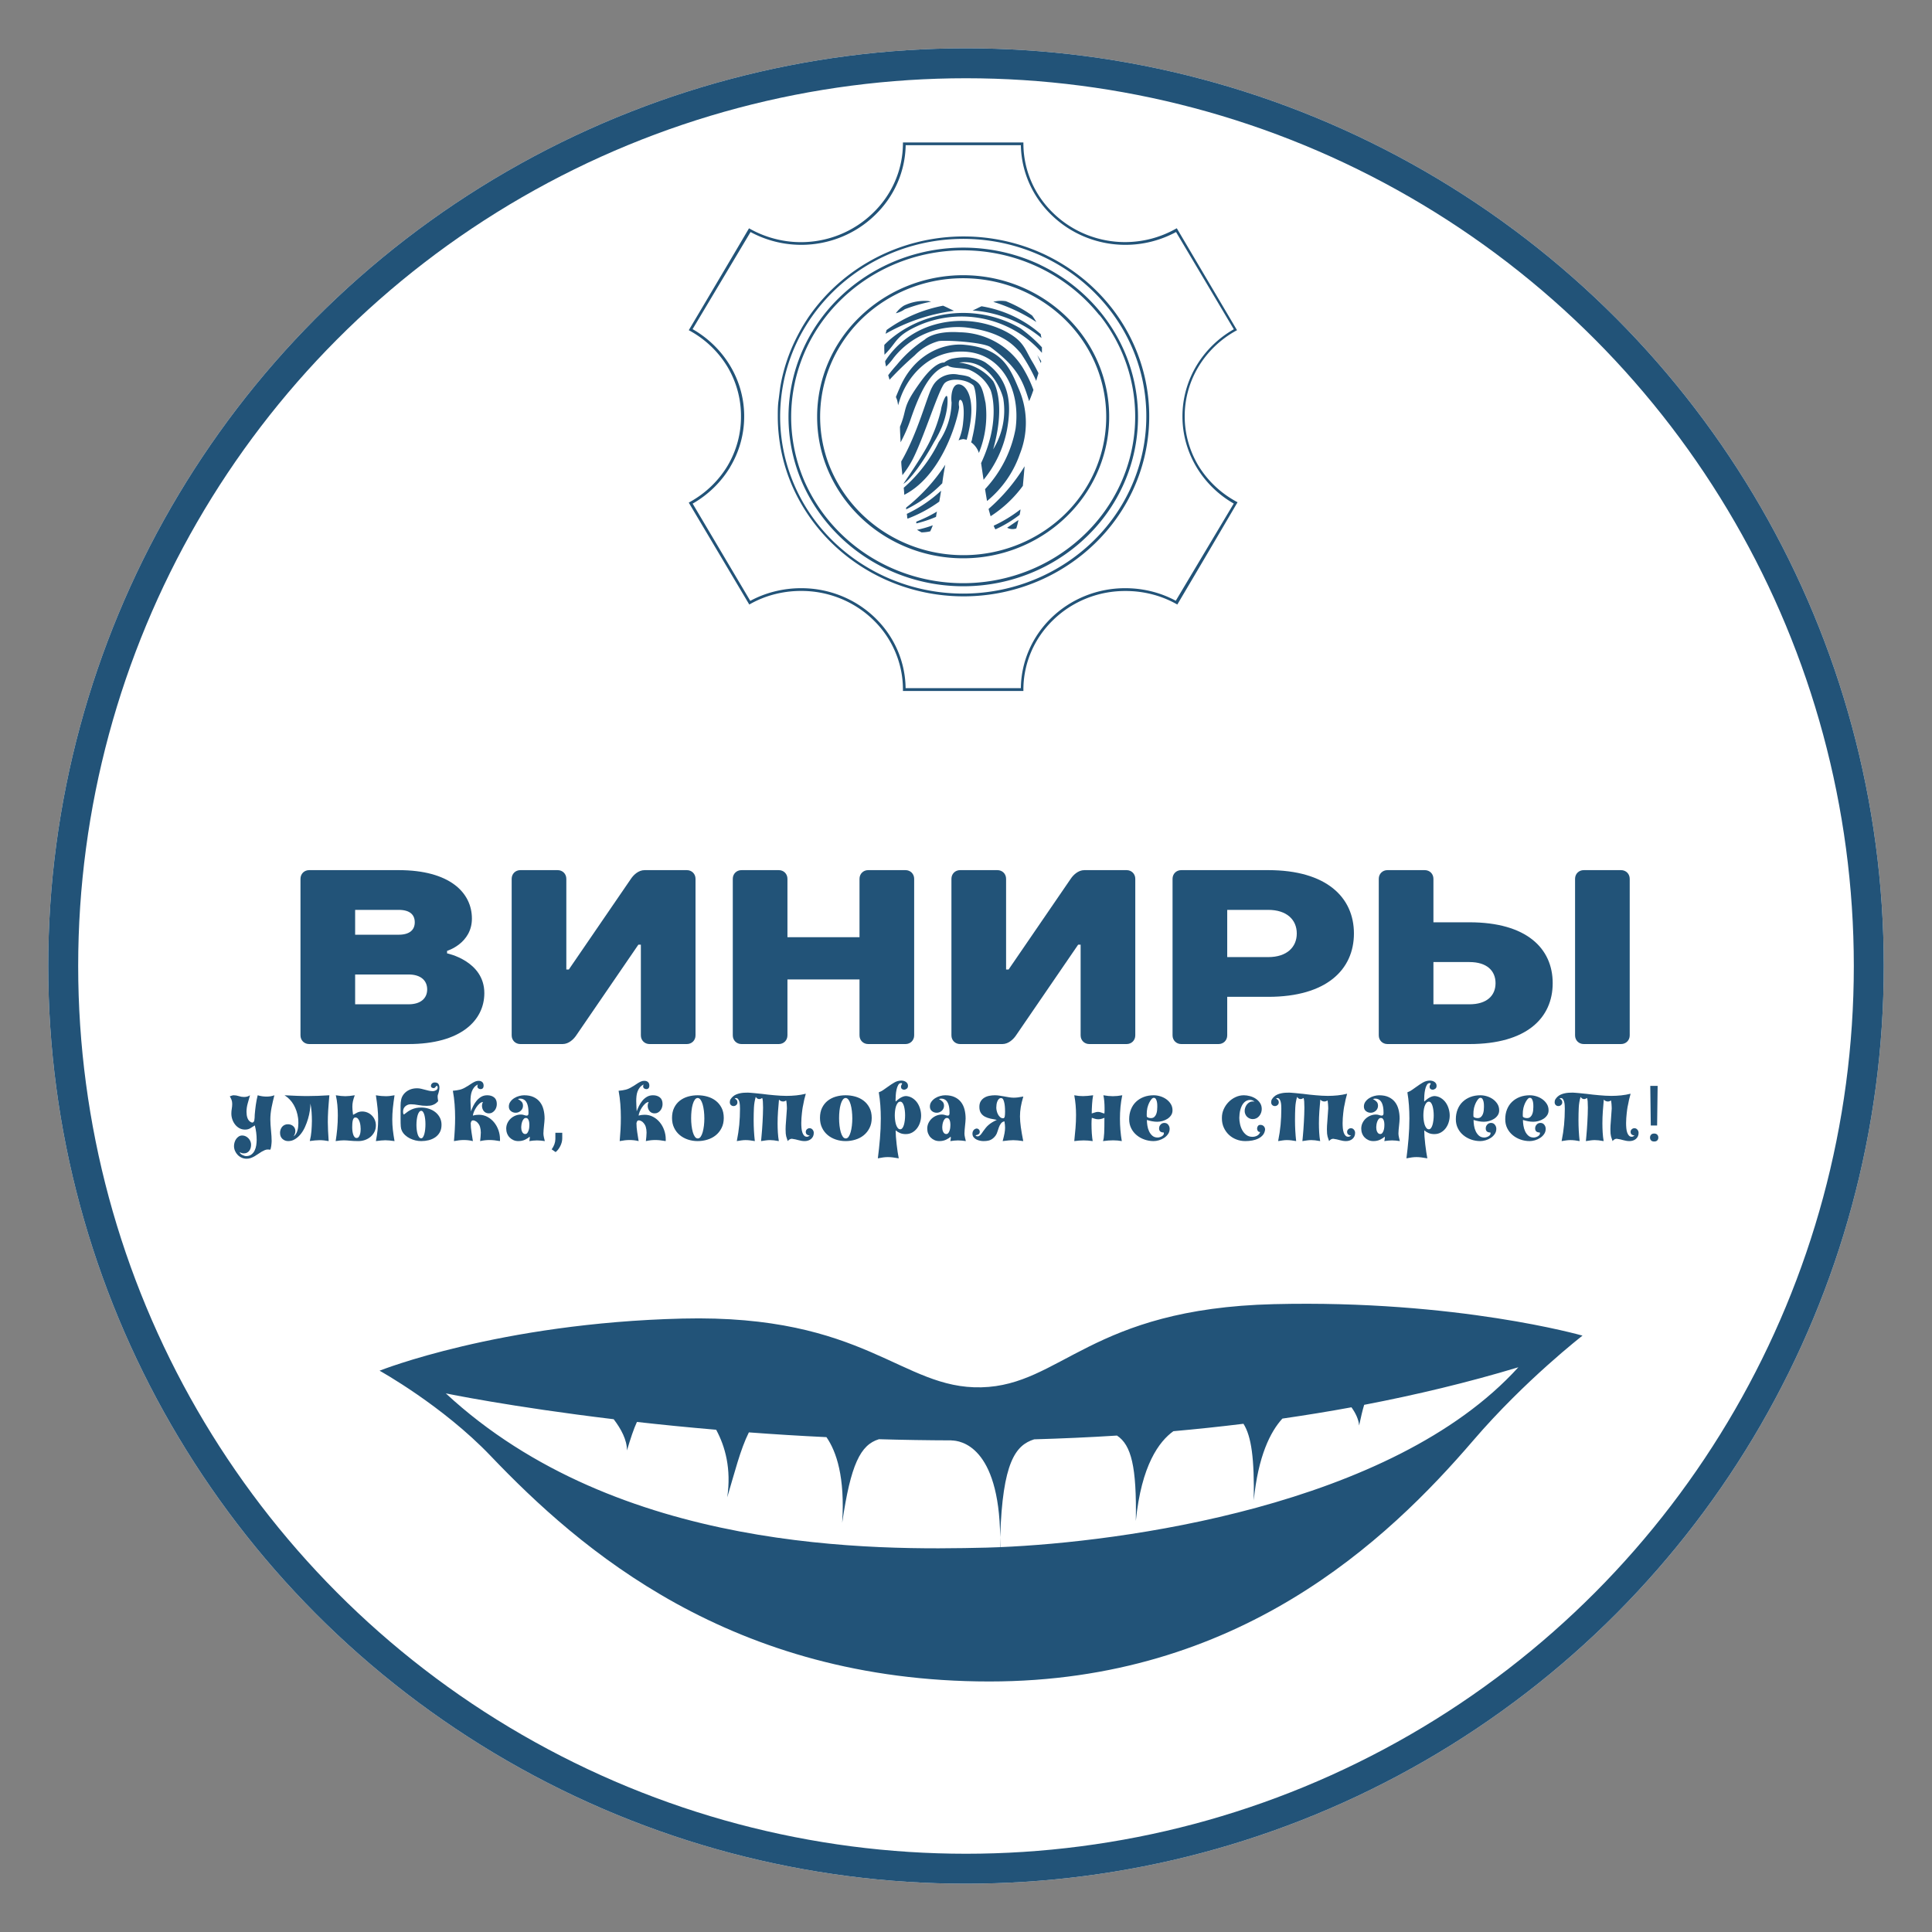 <?xml version="1.0" encoding="UTF-8" standalone="no"?> <svg xmlns="http://www.w3.org/2000/svg" xmlns:xlink="http://www.w3.org/1999/xlink" width="500" height="500" viewBox="0 0 500 500" xml:space="preserve"><rect x="0" y="0" width="500" height="500" fill="#808080" stroke="none"/> <desc>Created with Fabric.js 3.6.3</desc> <defs> </defs> <g transform="matrix(0.5 0 0 0.5 250 250)" clip-path="url(#CLIPPATH_34018)"> <clipPath id="CLIPPATH_34018"> <ellipse transform="matrix(1 0 0 1 0 0)" cx="0" cy="0" rx="475.035" ry="475"></ellipse> </clipPath> <ellipse style="stroke: rgb(34,83,120); stroke-width: 31; stroke-dasharray: ; stroke-linecap: butt; stroke-dashoffset: 0; stroke-linejoin: miter; stroke-miterlimit: 4; fill: rgb(255,255,255); fill-rule: nonzero; opacity: 1;" cx="0" cy="0" rx="475.035" ry="475"></ellipse> </g> <g transform="matrix(7.783 -1.90616e-15 1.47382e-15 6.017 250 386.847)"> <g style=""> <g transform="matrix(1 0 0 1 -0.523 -2.336)"> <path style="stroke: none; stroke-width: 1; stroke-dasharray: none; stroke-linecap: butt; stroke-dashoffset: 0; stroke-linejoin: miter; stroke-miterlimit: 4; fill: rgb(34,83,120); fill-rule: nonzero; opacity: 1;" transform=" translate(-18.977, -17.164)" d="M 19.01 17.162 c -0.042 0 -0.066 0.004 -0.066 0.004 L 19.01 17.162 z" stroke-linecap="round"></path> </g> <g transform="matrix(1 0 0 1 0.5 -0.093)"> <path style="stroke: none; stroke-width: 1; stroke-dasharray: none; stroke-linecap: butt; stroke-dashoffset: 0; stroke-linejoin: miter; stroke-miterlimit: 4; fill: rgb(34,83,120); fill-rule: nonzero; opacity: 1;" transform=" translate(-20, -19.407)" d="M 29.737 11.301 c -6.097 0.192 -7.072 3.493 -9.727 3.577 c -2.655 0.084 -3.844 -3.148 -9.94 -2.957 C 3.972 12.114 0 14.163 0 14.163 s 2.092 1.497 3.691 3.662 c 2.958 4.007 7.986 9.705 16.586 9.705 c 8.279 0 13.22 -6.041 16.091 -10.368 C 38.091 14.565 40 12.655 40 12.655 S 35.834 11.108 29.737 11.301 z M 20.638 21.752 c 0.002 -0.148 0.002 -0.291 0 -0.429 c -0.003 0.139 -0.006 0.282 -0.008 0.43 c -0.157 0.008 -0.309 0.016 -0.449 0.02 c -3.671 0.116 -12.247 0.232 -17.978 -6.634 c 0 0 2.137 0.575 5.582 1.111 c 0.248 0.42 0.445 0.896 0.441 1.343 c 0.123 -0.528 0.224 -0.925 0.332 -1.226 c 0.818 0.119 1.699 0.233 2.635 0.336 c 0.301 0.721 0.507 1.681 0.368 2.906 c 0.246 -1.061 0.434 -2.056 0.719 -2.793 c 0.826 0.08 1.687 0.15 2.58 0.205 c 0.333 0.621 0.619 1.72 0.523 3.683 c 0.284 -2.513 0.608 -3.354 1.222 -3.594 c 0.796 0.03 1.614 0.047 2.446 0.05 l -0.042 0.003 c 0.307 0 1.59 0.238 1.628 4.161 c 0.078 -3.229 0.512 -3.958 1.13 -4.209 c 0.906 -0.034 1.824 -0.086 2.753 -0.162 c 0.476 0.405 0.658 1.343 0.627 3.673 c 0.186 -2.399 0.775 -3.423 1.249 -3.861 c 0.773 -0.089 1.55 -0.195 2.33 -0.319 c 0.264 0.537 0.366 1.503 0.342 3.294 c 0.148 -1.915 0.554 -2.953 0.952 -3.517 c 0.766 -0.144 1.532 -0.304 2.297 -0.486 c 0.139 0.251 0.239 0.519 0.255 0.783 c 0.06 -0.365 0.112 -0.654 0.168 -0.889 c 1.726 -0.429 3.443 -0.958 5.127 -1.616 C 33.652 20.021 24.595 21.54 20.638 21.752 z" stroke-linecap="round"></path> </g> </g> </g> <g transform="matrix(0.5 0 0 0.5 250 250)" style=""><path fill="#225378" opacity="1" d="M-255.74-24.54C-255.74-38.05-267.31-49.62-293.67-49.62L-339.97-49.62C-342.54-49.62-344.47-47.69-344.47-45.12L-344.47 35.90C-344.47 38.47-342.54 40.40-339.97 40.40L-288.53 40.40C-261.52 40.40-249.31 28.18-249.31 14.04C-249.31-2.68-268.60-6.54-268.60-6.54L-268.60-7.83C-268.60-7.83-255.74-11.68-255.74-24.54ZM-288.53 4.39C-282.10 4.39-278.89 7.61-278.89 12.11C-278.89 16.61-282.10 19.82-288.53 19.82L-316.18 19.82L-316.18 4.39ZM-293.67-29.05C-287.76-29.05-285.32-26.47-285.32-22.62C-285.32-18.76-287.89-16.19-293.67-16.19L-316.18-16.19L-316.18-29.05Z"></path><path fill="#225378" opacity="1" d="M-168.29-11.04L-168.29 35.90C-168.29 38.47-166.36 40.40-163.79 40.40L-144.50 40.40C-141.93 40.40-140.00 38.47-140.00 35.90L-140.00-45.12C-140.00-47.69-141.93-49.62-144.50-49.62L-166.36-49.62C-169.58-49.62-172.15-47.05-173.43-45.12L-205.58 1.82L-206.87 1.82L-206.87-45.12C-206.87-47.69-208.80-49.62-211.37-49.62L-230.66-49.62C-233.23-49.62-235.16-47.69-235.16-45.12L-235.16 35.90C-235.16 38.47-233.23 40.40-230.66 40.40L-208.80 40.40C-205.58 40.40-203.01 37.83-201.73 35.90L-169.58-11.04Z"></path><path fill="#225378" opacity="1" d="M-26.83-45.12C-26.83-47.69-28.76-49.62-31.33-49.62L-50.62-49.62C-53.19-49.62-55.12-47.69-55.12-45.12L-55.12-14.90L-92.42-14.90L-92.42-45.12C-92.42-47.69-94.34-49.62-96.92-49.62L-116.21-49.62C-118.78-49.62-120.71-47.69-120.71-45.12L-120.71 35.90C-120.71 38.47-118.78 40.40-116.21 40.40L-96.92 40.40C-94.34 40.40-92.42 38.47-92.42 35.90L-92.42 6.96L-55.12 6.96L-55.12 35.90C-55.12 38.47-53.19 40.40-50.62 40.40L-31.33 40.40C-28.76 40.40-26.83 38.47-26.83 35.90Z"></path><path fill="#225378" opacity="1" d="M59.33-11.04L59.33 35.90C59.33 38.47 61.26 40.40 63.83 40.40L83.12 40.40C85.70 40.40 87.62 38.47 87.62 35.90L87.62-45.12C87.62-47.69 85.70-49.62 83.12-49.62L61.26-49.62C58.05-49.62 55.47-47.05 54.19-45.12L22.04 1.82L20.75 1.82L20.75-45.12C20.75-47.69 18.82-49.62 16.25-49.62L-3.04-49.62C-5.61-49.62-7.54-47.69-7.54-45.12L-7.54 35.90C-7.54 38.47-5.61 40.40-3.04 40.40L18.82 40.40C22.04 40.40 24.61 37.83 25.90 35.90L58.05-11.04Z"></path><path fill="#225378" opacity="1" d="M200.79-16.83C200.79-35.48 186.65-49.62 156.43-49.62L111.42-49.62C108.84-49.62 106.91-47.69 106.91-45.12L106.91 35.90C106.91 38.47 108.84 40.40 111.42 40.40L130.71 40.40C133.28 40.40 135.21 38.47 135.21 35.90L135.21 15.96L156.43 15.96C186.65 15.96 200.79 1.82 200.79-16.83ZM135.21-4.61L135.21-29.05L156.43-29.05C166.07-29.05 171.21-23.90 171.21-16.83C171.21-9.76 166.07-4.61 156.43-4.61Z"></path><path fill="#225378" opacity="1" d="M343.54-45.12C343.54-47.69 341.61-49.62 339.04-49.62L319.75-49.62C317.18-49.62 315.25-47.69 315.25-45.12L315.25 35.90C315.25 38.47 317.18 40.40 319.75 40.40L339.04 40.40C341.61 40.40 343.54 38.47 343.54 35.90ZM303.67 8.89C303.67-9.11 290.17-22.62 260.59-22.62L241.94-22.62L241.94-45.12C241.94-47.69 240.02-49.62 237.44-49.62L218.15-49.62C215.58-49.62 213.65-47.69 213.65-45.12L213.65 35.90C213.65 38.47 215.58 40.40 218.15 40.40L260.59 40.40C290.17 40.40 303.67 26.90 303.67 8.89ZM274.09 8.89C274.09 15.32 269.59 19.82 260.59 19.82L241.94 19.82L241.94-2.04L260.59-2.04C269.59-2.04 274.09 2.46 274.09 8.89Z"></path></g><g transform="matrix(0.5 0 0 0.5 250 289)" style=""><path fill="#225378" opacity="1" d="M-372.33 21.75L-372.33 21.75Q-371.21 21.75-370.20 21.39Q-369.20 21.03-368.25 20.49Q-367.31 19.94-366.42 19.32Q-365.54 18.70-364.61 18.14L-364.61 18.14Q-363.81 17.69-363.01 17.33Q-362.20 16.97-361.28 16.97L-361.28 16.97L-360.23 17.09Q-360.03 17.09-359.87 16.51Q-359.71 15.92-359.61 15.16Q-359.51 14.40-359.45 13.65Q-359.39 12.91-359.39 12.63L-359.39 12.63Q-359.39 11.38-359.49 9.98Q-359.59 8.57-359.73 7.10Q-359.87 5.63-359.97 4.19Q-360.07 2.74-360.07 1.41L-360.07 1.41Q-360.07-1.52-359.43-4.80Q-358.78-8.07-357.98-11.09L-357.98-11.09Q-358.90-10.73-359.93-10.57Q-360.96-10.41-362.00-10.41L-362.00-10.41Q-364.37-10.41-366.62-11.09L-366.62-11.09Q-367.23-8.68-367.59-6.10Q-367.95-3.53-368.15-1.00L-368.15-1.00Q-368.15 0.69-368.37 1.87Q-368.59 3.06-369.56 3.06L-369.56 3.06Q-370.44 2.78-371.01 2.18Q-371.57 1.57-371.87 0.79Q-372.17 0.01-372.29-0.84Q-372.41-1.68-372.41-2.49L-372.41-2.49Q-372.41-4.66-371.79-6.85Q-371.17-9.04-370.60-11.09L-370.60-11.09Q-371.37-10.57-372.13-10.39Q-372.89-10.21-373.70-10.21L-373.70-10.21Q-375.07-10.21-376.37-10.65Q-377.68-11.09-379.05-11.09L-379.05-11.09Q-379.53-11.09-380.07-10.89Q-380.61-10.69-381.06-10.53L-381.06-10.53Q-380.49-9.60-380.15-8.70Q-379.81-7.79-379.81-6.67L-379.81-6.67Q-379.81-5.38-380.03-4.13Q-380.25-2.89-380.25-1.60L-380.25-1.60Q-380.25-0.07-379.75 1.39Q-379.25 2.86-378.32 4.05Q-377.40 5.23-376.09 5.96Q-374.78 6.68-373.14 6.68L-373.14 6.68Q-371.61 6.68-370.48 6.00Q-369.36 5.31-368.11 4.51L-368.11 4.51Q-367.63 6.32-367.39 8.21Q-367.15 10.10-367.15 11.99L-367.15 11.99Q-367.15 13.31-367.37 14.78Q-367.59 16.25-368.19 17.49Q-368.79 18.74-369.86 19.56Q-370.92 20.39-372.61 20.39L-372.61 20.39Q-372.97 20.39-373.52 20.23Q-374.06 20.07-374.58 19.80Q-375.11 19.54-375.49 19.16Q-375.87 18.78-375.87 18.34L-375.87 18.34Q-375.27 18.74-374.82 18.86Q-374.38 18.98-373.70 18.98L-373.70 18.98Q-372.77 18.98-372.09 18.60Q-371.41 18.22-370.94 17.59Q-370.48 16.97-370.26 16.17Q-370.04 15.36-370.04 14.52L-370.04 14.52Q-370.04 13.59-370.40 12.73Q-370.76 11.86-371.39 11.20Q-372.01 10.54-372.83 10.14Q-373.66 9.73-374.62 9.73L-374.62 9.73Q-375.67 9.73-376.45 10.26Q-377.24 10.78-377.78 11.56Q-378.32 12.35-378.60 13.31Q-378.88 14.28-378.88 15.16L-378.88 15.16Q-378.88 16.49-378.36 17.69Q-377.84 18.90-376.95 19.80Q-376.07 20.71-374.88 21.23Q-373.70 21.75-372.33 21.75Z"></path><path fill="#225378" opacity="1" d="M-329.52-11.09L-329.52-11.09Q-332.82-10.89-335.41-10.79Q-338.00-10.69-340.53-10.69L-340.53-10.69Q-341.90-10.69-343.27-10.71Q-344.63-10.73-346.12-10.79Q-347.61-10.85-349.24-10.93Q-350.86-11.01-352.71-11.09L-352.71-11.09Q-349.70-9.16-347.97-6.12Q-346.24-3.09-345.72 0.65L-345.72 0.65Q-345.64 1.21-345.60 1.90Q-345.56 2.58-345.56 3.34L-345.56 3.34Q-345.56 4.31-345.68 5.33Q-345.80 6.36-346.08 7.28Q-346.36 8.21-346.84 8.97Q-347.33 9.73-348.05 10.18L-348.05 10.18Q-347.13 8.81-347.13 7.40L-347.13 7.40Q-347.13 6.52-347.47 5.87Q-347.81 5.23-348.35 4.79Q-348.90 4.35-349.58 4.13Q-350.26 3.91-350.99 3.91L-350.99 3.91Q-351.99 3.91-352.75 4.29Q-353.52 4.67-354.02 5.29Q-354.52 5.92-354.78 6.70Q-355.05 7.48-355.05 8.33L-355.05 8.33Q-355.05 10.38-353.80 11.50Q-352.55 12.63-350.82 12.63L-350.82 12.63Q-348.90 12.63-347.29 11.62Q-345.68 10.62-344.43 9.09L-344.43 9.09Q-343.11 7.48-342.16 5.39Q-341.22 3.30-340.57 1.13Q-339.93-1.04-339.63-3.11Q-339.33-5.18-339.33-6.79L-339.33-6.79Q-338.89-4.74-338.72-2.41Q-338.56-0.07-338.56 2.22L-338.56 2.22Q-338.60 4.91-338.80 7.46Q-339.01 10.02-339.65 12.59L-339.65 12.59Q-338.12 12.39-336.90 12.27Q-335.67 12.15-334.58 12.15L-334.58 12.15Q-333.42 12.15-332.31 12.27Q-331.21 12.39-329.88 12.63L-329.88 12.63Q-330.08 9.49-330.20 7.22Q-330.32 4.95-330.32 2.78L-330.32 2.78Q-330.32 1.41-330.28-0.03Q-330.24-1.48-330.14-3.13Q-330.04-4.78-329.88-6.73Q-329.72-8.68-329.52-11.09Z"></path><path fill="#225378" opacity="1" d="M-305.44-11.09L-305.44-11.09Q-304.88-7.39-304.57-4.38Q-304.27-1.36-304.27 1.41L-304.27 1.41Q-304.27 4.15-304.55 6.82Q-304.84 9.49-305.44 12.63L-305.44 12.63Q-303.91 12.43-302.75 12.31Q-301.58 12.19-300.53 12.19L-300.53 12.19Q-299.49 12.19-298.38 12.31Q-297.28 12.43-295.79 12.63L-295.79 12.63Q-296.35 9.49-296.66 6.82Q-296.96 4.15-296.96 1.41L-296.96 1.41Q-296.96-1.36-296.66-4.38Q-296.35-7.39-295.79-11.09L-295.79-11.09Q-297.20-10.85-298.18-10.73Q-299.17-10.61-300.25-10.61L-300.25-10.61Q-301.30-10.61-302.52-10.71Q-303.75-10.81-305.44-11.09ZM-305.44 4.47L-305.44 4.47Q-305.44 3.02-305.98 1.71Q-306.52 0.41-307.49-0.58Q-308.45-1.56-309.74-2.12Q-311.03-2.69-312.51-2.69L-312.51-2.69Q-313.92-2.69-315.01-2.17Q-316.09-1.64-317.26-0.96L-317.26-0.96Q-317.62-3.53-317.62-5.14L-317.62-5.14Q-317.62-6.63-317.34-7.93Q-317.06-9.24-316.37-11.09L-316.37-11.09Q-317.94-10.85-319.09-10.73Q-320.23-10.61-321.28-10.61L-321.28-10.61Q-322.32-10.61-323.49-10.73Q-324.65-10.85-326.18-11.09L-326.18-11.09Q-325.62-8.72-325.38-6.08Q-325.14-3.45-325.14-0.68L-325.14-0.68Q-325.14 2.86-325.46 6.30Q-325.78 9.73-326.26 12.63L-326.26 12.63Q-324.98 12.43-323.99 12.33Q-323.01 12.23-322.08 12.23L-322.08 12.23Q-321.24 12.23-320.45 12.29Q-319.67 12.35-318.79 12.43Q-317.90 12.51-316.88 12.57Q-315.85 12.63-314.52 12.63L-314.52 12.63Q-312.76 12.63-311.13 12.07Q-309.50 11.50-308.23 10.44Q-306.97 9.37-306.20 7.86Q-305.44 6.36-305.44 4.47ZM-313.32 6.32L-313.32 6.32Q-313.32 6.76-313.38 7.54Q-313.44 8.33-313.66 9.09Q-313.88 9.85-314.30 10.44Q-314.73 11.02-315.45 11.02L-315.45 11.02Q-316.05 11.02-316.47 10.54Q-316.90 10.06-317.16 9.29Q-317.42 8.53-317.56 7.54Q-317.70 6.56-317.70 5.51L-317.70 5.51Q-317.70 4.55-317.64 3.62Q-317.58 2.70-317.42 2.00Q-317.26 1.29-316.94 0.85Q-316.61 0.41-316.09 0.41L-316.09 0.41Q-315.21 0.41-314.66 1.11Q-314.12 1.81-313.82 2.78Q-313.52 3.74-313.42 4.73Q-313.32 5.71-313.32 6.32Z"></path><path fill="#225378" opacity="1" d="M-271.47 4.19L-271.47 4.19Q-271.47 2.10-272.35 0.43Q-273.24-1.24-274.71-2.39Q-276.17-3.53-278.06-4.13Q-279.95-4.74-281.96-4.74L-281.96-4.74Q-283.45-4.74-284.62-4.50Q-285.78-4.26-286.81-3.81Q-287.83-3.37-288.82-2.71Q-289.80-2.04-290.89-1.16L-290.89-1.16Q-291.09-1.16-291.17-1.36Q-291.25-1.56-291.31-1.82Q-291.37-2.08-291.37-2.33L-291.37-2.33Q-291.37-2.61-291.37-2.77L-291.37-2.77Q-291.37-3.57-291.05-4.26Q-290.73-4.94-290.16-5.42Q-289.60-5.90-288.90-6.17Q-288.19-6.43-287.39-6.43L-287.39-6.43Q-285.58-6.43-283.43-6.02Q-281.28-5.62-279.15-5.62L-279.15-5.62Q-278.26-5.62-277.44-5.72Q-276.62-5.82-275.85-6.14L-275.85-6.14Q-274.36-6.67-273.20-8.07L-273.20-8.07Q-273.36-9.00-273.42-9.54Q-273.48-10.08-273.48-10.45L-273.48-10.45Q-273.48-10.97-273.36-11.31Q-273.24-11.65-273.04-12.26Q-272.84-12.86-272.70-13.62Q-272.56-14.39-272.56-15.11L-272.56-15.11Q-272.56-16.15-273.06-16.94Q-273.56-17.72-275.05-17.72L-275.05-17.72Q-275.81-17.72-276.37-17.22Q-276.94-16.72-276.94-15.91L-276.94-15.91Q-276.94-15.35-276.49-15.07Q-276.05-14.79-275.57-14.79L-275.57-14.79Q-275.21-14.79-274.97-14.97Q-274.73-15.15-274.57-15.37Q-274.40-15.59-274.28-15.77Q-274.16-15.95-274.00-15.95L-274.00-15.95Q-273.68-15.95-273.56-15.69Q-273.44-15.43-273.44-15.19L-273.44-15.19Q-273.44-14.18-274.28-13.70Q-275.13-13.22-276.01-13.22L-276.01-13.22Q-277.06-13.22-278.06-13.46Q-279.07-13.70-280.05-13.96Q-281.04-14.23-282.06-14.47Q-283.09-14.71-284.13-14.71L-284.13-14.71Q-286.34-14.71-288.07-13.92Q-289.80-13.14-290.97-11.73L-290.97-11.73Q-292.05-10.37-292.35-8.86Q-292.66-7.35-292.66-5.74L-292.66-5.74L-292.66 0.69Q-292.66 2.26-292.64 3.32Q-292.62 4.39-292.55 5.11Q-292.49 5.83-292.35 6.32Q-292.21 6.80-292.01 7.24L-292.01 7.24Q-291.41 8.53-290.32 9.53Q-289.24 10.54-287.87 11.22Q-286.50 11.90-285.00 12.27Q-283.49 12.63-281.96 12.63L-281.96 12.63Q-279.99 12.63-278.12 12.17Q-276.25 11.70-274.77 10.70Q-273.28 9.69-272.37 8.09Q-271.47 6.48-271.47 4.19ZM-281.96 11.18L-281.96 11.18Q-282.61 11.18-283.07 10.60Q-283.53 10.02-283.83 9.05Q-284.13 8.09-284.29 6.84Q-284.45 5.59-284.45 4.27L-284.45 4.27Q-284.45 2.90-284.29 1.59Q-284.13 0.29-283.83-0.74Q-283.53-1.76-283.05-2.41Q-282.57-3.05-281.96-3.05L-281.96-3.05Q-281.44-3.05-281.02-2.45Q-280.60-1.84-280.33-0.88Q-280.07 0.09-279.93 1.33Q-279.79 2.58-279.79 3.91L-279.79 3.91Q-279.79 5.27-279.93 6.58Q-280.07 7.88-280.35 8.91Q-280.64 9.94-281.04 10.56Q-281.44 11.18-281.96 11.18Z"></path><path fill="#225378" opacity="1" d="M-255.23-0.56L-255.23-0.56Q-255.19-1.32-254.71-2.53Q-254.22-3.73-253.46-4.86Q-252.70-5.98-251.79-6.79Q-250.89-7.59-250.00-7.59L-250.00-7.59Q-250.53-6.71-250.53-5.58L-250.53-5.58Q-250.53-4.86-250.28-4.16Q-250.04-3.45-249.60-2.91Q-249.16-2.37-248.48-2.04Q-247.79-1.72-246.95-1.72L-246.95-1.72Q-245.98-1.72-245.24-2.15Q-244.50-2.57-243.95-3.25Q-243.41-3.93-243.13-4.80Q-242.85-5.66-242.85-6.55L-242.85-6.55Q-242.85-8.88-244.23-9.98Q-245.62-11.09-247.79-11.09L-247.79-11.09Q-249.56-11.09-250.91-10.31Q-252.25-9.52-253.28-8.30Q-254.30-7.07-255.03-5.60Q-255.75-4.13-256.23-2.77L-256.23-2.77Q-256.27-3.93-256.37-5.32Q-256.48-6.71-256.48-8.11L-256.48-8.11Q-256.48-9.40-256.33-10.69Q-256.19-11.97-255.77-13.10Q-255.35-14.23-254.61-15.15Q-253.86-16.07-252.66-16.68L-252.66-16.68Q-252.90-16.11-252.90-15.71L-252.90-15.71Q-252.90-15.03-252.40-14.65Q-251.89-14.27-251.29-14.27L-251.29-14.27Q-250.49-14.27-250.08-14.75Q-249.68-15.23-249.68-15.99L-249.68-15.99Q-249.68-17.20-250.26-17.80Q-250.85-18.41-251.73-18.53L-251.73-18.53Q-251.93-18.57-252.29-18.57L-252.29-18.57Q-253.14-18.57-253.92-18.25Q-254.71-17.92-255.47-17.46Q-256.23-17.00-256.98-16.48Q-257.72-15.95-258.49-15.55L-258.49-15.55Q-260.29-14.39-261.96-13.98Q-263.63-13.58-265.60-13.42L-265.60-13.42Q-264.96-9.96-264.70-6.49Q-264.43-3.01-264.43 0.49L-264.43 0.49Q-264.43 3.58-264.60 6.60Q-264.76 9.61-265.04 12.63L-265.04 12.63Q-263.59 12.35-262.34 12.21Q-261.10 12.07-259.93 12.07L-259.93 12.07Q-258.81 12.07-257.66 12.19Q-256.52 12.31-255.23 12.63L-255.23 12.63Q-255.55 10.50-255.95 8.05Q-256.35 5.59-256.35 3.34L-256.35 3.34Q-256.15 2.42-255.85 2.16Q-255.55 1.90-255.19 1.90L-255.19 1.90Q-254.67 1.90-254.14 2.14Q-253.62 2.38-253.26 2.66L-253.26 2.66Q-251.97 3.82-251.55 5.23Q-251.13 6.64-251.13 8.21L-251.13 8.21Q-251.13 9.25-251.25 10.38Q-251.37 11.50-251.49 12.63L-251.49 12.63Q-250.08 12.31-248.92 12.19Q-247.75 12.07-246.59 12.07L-246.59 12.07Q-245.38 12.07-244.09 12.21Q-242.81 12.35-241.24 12.63L-241.24 12.63Q-241.20 12.39-241.20 12.19L-241.20 12.19Q-241.20 11.95-241.20 11.70L-241.20 11.70Q-241.20 9.29-242.00 7.00Q-242.81 4.71-244.25 2.94Q-245.70 1.17-247.71 0.09Q-249.72-1.00-252.13-1.00L-252.13-1.00Q-252.90-1.00-253.66-0.90Q-254.43-0.80-255.23-0.56Z"></path><path fill="#225378" opacity="1" d="M-231.91-9.12L-231.91-9.12Q-231.39-9.36-230.71-9.36L-230.71-9.36Q-229.94-9.36-229.28-9.08Q-228.62-8.80-228.17-8.36L-228.17-8.36Q-227.61-7.79-227.27-7.03Q-226.93-6.27-226.75-5.40Q-226.57-4.54-226.51-3.63Q-226.45-2.73-226.45-1.92L-226.45-1.92Q-226.45-1.12-226.69-0.84Q-226.93-0.56-227.37-0.56L-227.37-0.56Q-227.93-0.56-228.72-0.84Q-229.50-1.12-230.35-1.12L-230.35-1.12Q-231.83-1.12-233.22-0.56Q-234.61 0.01-235.65 0.97Q-236.70 1.94-237.34 3.28Q-237.98 4.63-237.98 6.20L-237.98 6.20Q-237.98 7.52-237.52 8.71Q-237.06 9.89-236.21 10.76Q-235.37 11.62-234.22 12.13Q-233.08 12.63-231.71 12.63L-231.71 12.63Q-229.70 12.63-228.15 11.86Q-226.61 11.10-225.92 10.34L-225.92 10.34Q-225.76 10.62-225.76 10.94L-225.76 10.94Q-225.76 11.30-225.86 11.70Q-225.96 12.11-226.04 12.63L-226.04 12.63Q-225.04 12.47-224.03 12.37Q-223.03 12.27-222.06 12.27L-222.06 12.27Q-221.02 12.27-220.03 12.37Q-219.05 12.47-218.00 12.63L-218.00 12.63Q-218.20 11.82-218.47 10.70Q-218.73 9.57-218.73 8.69L-218.73 8.69Q-218.73 7.80-218.63 6.78Q-218.53 5.75-218.43 4.71Q-218.33 3.66-218.23 2.70Q-218.12 1.73-218.12 0.97L-218.12 0.97Q-218.12-1.52-218.69-3.73Q-219.25-5.94-220.52-7.57Q-221.78-9.20-223.79-10.14Q-225.80-11.09-228.70-11.09L-228.70-11.09Q-229.90-11.09-231.31-10.71Q-232.72-10.33-233.88-9.58Q-235.05-8.84-235.83-7.75Q-236.62-6.67-236.62-5.26L-236.62-5.26Q-236.62-3.73-235.55-2.89Q-234.49-2.04-233.08-2.04L-233.08-2.04Q-232.32-2.04-231.63-2.33Q-230.95-2.61-230.43-3.09Q-229.90-3.57-229.60-4.24Q-229.30-4.90-229.30-5.66L-229.30-5.66Q-229.30-7.03-230.06-7.79Q-230.83-8.56-231.91-9.12ZM-230.22 5.43L-230.22 5.43Q-230.22 4.91-230.10 4.11Q-229.98 3.30-229.70 2.54Q-229.42 1.77-228.96 1.21Q-228.50 0.65-227.77 0.65L-227.77 0.65Q-227.17 0.65-226.83 1.05Q-226.49 1.45-226.31 2.02Q-226.12 2.58-226.06 3.18Q-226.00 3.78-226.00 4.19L-226.00 4.19Q-226.00 4.63-226.06 5.43Q-226.12 6.24-226.37 7.02Q-226.61 7.80-227.03 8.39Q-227.45 8.97-228.17 8.97L-228.17 8.97Q-228.78 8.97-229.18 8.59Q-229.58 8.21-229.82 7.66Q-230.06 7.12-230.14 6.52Q-230.22 5.92-230.22 5.43Z"></path><path fill="#225378" opacity="1" d="M-212.40 18.32L-212.40 18.32L-214.46 16.91Q-212.61 14.34-212.54 11.61L-212.54 11.61L-212.54 8.33L-208.98 8.33L-208.98 11.18Q-208.98 13.16-209.96 15.14Q-210.93 17.12-212.40 18.32Z"></path><path fill="#225378" opacity="1" d=""></path><path fill="#225378" opacity="1" d="M-169.44-0.56L-169.44-0.56Q-169.40-1.32-168.92-2.53Q-168.44-3.73-167.67-4.86Q-166.91-5.98-166.01-6.79Q-165.10-7.59-164.22-7.59L-164.22-7.59Q-164.74-6.71-164.74-5.58L-164.74-5.58Q-164.74-4.86-164.50-4.16Q-164.26-3.45-163.81-2.91Q-163.37-2.37-162.69-2.04Q-162.01-1.72-161.16-1.72L-161.16-1.72Q-160.20-1.72-159.45-2.15Q-158.71-2.57-158.17-3.25Q-157.62-3.93-157.34-4.80Q-157.06-5.66-157.06-6.55L-157.06-6.55Q-157.06-8.88-158.45-9.98Q-159.83-11.09-162.01-11.09L-162.01-11.09Q-163.77-11.09-165.12-10.31Q-166.47-9.52-167.49-8.30Q-168.52-7.07-169.24-5.60Q-169.96-4.13-170.45-2.77L-170.45-2.77Q-170.49-3.93-170.59-5.32Q-170.69-6.71-170.69-8.11L-170.69-8.11Q-170.69-9.40-170.55-10.69Q-170.41-11.97-169.99-13.10Q-169.56-14.23-168.82-15.15Q-168.08-16.07-166.87-16.68L-166.87-16.68Q-167.11-16.11-167.11-15.71L-167.11-15.71Q-167.11-15.03-166.61-14.65Q-166.11-14.27-165.50-14.27L-165.50-14.27Q-164.70-14.27-164.30-14.75Q-163.89-15.23-163.89-15.99L-163.89-15.99Q-163.89-17.20-164.48-17.80Q-165.06-18.41-165.94-18.53L-165.94-18.53Q-166.15-18.57-166.51-18.57L-166.51-18.57Q-167.35-18.57-168.14-18.25Q-168.92-17.92-169.68-17.46Q-170.45-17.00-171.19-16.48Q-171.93-15.95-172.70-15.55L-172.70-15.55Q-174.51-14.39-176.18-13.98Q-177.84-13.58-179.81-13.42L-179.81-13.42Q-179.17-9.96-178.91-6.49Q-178.65-3.01-178.65 0.49L-178.65 0.49Q-178.65 3.58-178.81 6.60Q-178.97 9.61-179.25 12.63L-179.25 12.63Q-177.80 12.35-176.56 12.21Q-175.31 12.07-174.15 12.07L-174.15 12.07Q-173.02 12.07-171.87 12.19Q-170.73 12.31-169.44 12.63L-169.44 12.63Q-169.76 10.50-170.17 8.05Q-170.57 5.59-170.57 3.34L-170.57 3.34Q-170.37 2.42-170.07 2.16Q-169.76 1.90-169.40 1.90L-169.40 1.90Q-168.88 1.90-168.36 2.14Q-167.83 2.38-167.47 2.66L-167.47 2.66Q-166.19 3.82-165.76 5.23Q-165.34 6.64-165.34 8.21L-165.34 8.21Q-165.34 9.25-165.46 10.38Q-165.58 11.50-165.70 12.63L-165.70 12.63Q-164.30 12.31-163.13 12.19Q-161.97 12.07-160.80 12.07L-160.80 12.07Q-159.59 12.07-158.31 12.21Q-157.02 12.35-155.45 12.63L-155.45 12.63Q-155.41 12.39-155.41 12.19L-155.41 12.19Q-155.41 11.95-155.41 11.70L-155.41 11.70Q-155.41 9.29-156.22 7.00Q-157.02 4.71-158.47 2.94Q-159.91 1.17-161.92 0.09Q-163.93-1.00-166.35-1.00L-166.35-1.00Q-167.11-1.00-167.87-0.90Q-168.64-0.80-169.44-0.56Z"></path><path fill="#225378" opacity="1" d="M-138.89 12.63L-138.89 12.63Q-136.32 12.63-133.87 11.88Q-131.41 11.14-129.54 9.63Q-127.67 8.13-126.53 5.87Q-125.38 3.62-125.38 0.65L-125.38 0.65Q-125.38-2.41-126.53-4.62Q-127.67-6.83-129.56-8.28Q-131.45-9.72-133.89-10.41Q-136.32-11.09-138.89-11.09L-138.89-11.09Q-141.50-11.09-143.90-10.41Q-146.29-9.72-148.14-8.28Q-149.99-6.83-151.07-4.62Q-152.16-2.41-152.16 0.65L-152.16 0.65Q-152.16 3.54-151.07 5.77Q-149.99 8.01-148.14 9.53Q-146.29 11.06-143.90 11.84Q-141.50 12.63-138.89 12.63ZM-138.89-9.68L-138.89-9.68Q-138.05-9.68-137.38-8.76Q-136.72-7.83-136.30-6.35Q-135.88-4.86-135.65-2.97Q-135.43-1.08-135.43 0.89L-135.43 0.89Q-135.43 2.82-135.65 4.69Q-135.88 6.56-136.30 8.03Q-136.72 9.49-137.34 10.38Q-137.97 11.26-138.81 11.26L-138.81 11.26Q-139.69 11.26-140.34 10.36Q-140.98 9.45-141.40 7.99Q-141.82 6.52-142.05 4.63Q-142.27 2.74-142.27 0.77L-142.27 0.77Q-142.27-1.20-142.07-3.07Q-141.87-4.94-141.44-6.41Q-141.02-7.87-140.38-8.78Q-139.73-9.68-138.89-9.68Z"></path><path fill="#225378" opacity="1" d="M-106.09 12.63L-106.09 12.63Q-104.56 12.39-103.51 12.25Q-102.47 12.11-101.46 12.11L-101.46 12.11Q-100.54 12.11-99.49 12.23Q-98.45 12.35-96.88 12.63L-96.88 12.63Q-97.24 10.46-97.38 8.17Q-97.52 5.87-97.52 3.50L-97.52 3.50Q-97.52 0.37-97.30-2.77Q-97.08-5.90-96.80-8.84L-96.80-8.84Q-95.92-7.87-94.67-7.87L-94.67-7.87Q-93.83-7.87-93.14-8.40L-93.14-8.40Q-93.02-8.36-92.94-7.77Q-92.86-7.19-92.80-6.47Q-92.74-5.74-92.72-5.08Q-92.70-4.42-92.70-4.18L-92.70-4.18Q-92.94-0.11-93.16 2.38Q-93.38 4.87-93.38 6.52L-93.38 6.52Q-93.38 7.93-93.30 8.75Q-93.22 9.57-93.06 10.18Q-92.90 10.78-92.70 11.32Q-92.50 11.86-92.26 12.63L-92.26 12.63Q-91.78 11.99-91.21 11.70Q-90.65 11.42-90.13 11.42L-90.13 11.42Q-89.12 11.54-88.28 11.74Q-87.43 11.95-86.67 12.15Q-85.91 12.35-85.14 12.49Q-84.38 12.63-83.49 12.63L-83.49 12.63Q-82.57 12.63-81.71 12.35Q-80.84 12.07-80.20 11.52Q-79.56 10.98-79.17 10.20Q-78.79 9.41-78.79 8.37L-78.79 8.37Q-78.79 7.44-79.41 6.70Q-80.04 5.96-80.96 5.96L-80.96 5.96Q-81.73 5.96-82.33 6.50Q-82.93 7.04-82.93 7.84L-82.93 7.84Q-82.93 8.77-82.35 9.23Q-81.77 9.69-80.92 9.77L-80.92 9.77Q-80.88 9.77-80.88 9.81L-80.88 9.81Q-80.88 9.81-80.88 9.81L-80.88 9.81Q-81.69 10.38-82.37 10.38L-82.37 10.38Q-83.21 10.38-83.78 9.79Q-84.34 9.21-84.68 8.23Q-85.02 7.24-85.14 5.96Q-85.26 4.67-85.26 3.30L-85.26 3.30Q-85.26 1.98-85.16 0.67Q-85.06-0.64-84.94-1.76Q-84.82-2.89-84.70-3.75Q-84.58-4.62-84.50-5.02L-84.50-5.02Q-84.46-5.18-84.36-5.68Q-84.26-6.19-84.14-6.77Q-84.02-7.35-83.92-7.87Q-83.82-8.40-83.78-8.60Q-83.74-8.80-83.62-9.26Q-83.49-9.72-83.35-10.25Q-83.21-10.77-83.09-11.23Q-82.97-11.69-82.93-11.89L-82.93-11.89Q-85.30-11.29-87.86-11.03Q-90.41-10.77-92.94-10.77L-92.94-10.77Q-94.55-10.77-96.08-10.87Q-97.60-10.97-99.01-11.09L-99.01-11.09Q-101.02-11.25-102.35-11.41Q-103.68-11.57-104.52-11.67Q-105.36-11.77-105.83-11.83Q-106.29-11.89-106.53-11.89L-106.53-11.89Q-106.93-11.93-107.84-12.03Q-108.74-12.13-109.73-12.22Q-110.71-12.30-111.59-12.38Q-112.48-12.46-112.84-12.46L-112.84-12.46Q-113.85-12.46-114.91-12.40Q-115.98-12.34-117.02-12.11Q-118.07-11.89-119.03-11.47Q-120.00-11.05-120.76-10.33L-120.76-10.33Q-121.40-9.72-121.83-9.06Q-122.25-8.40-122.25-7.51L-122.25-7.51Q-122.25-6.59-121.68-6.04Q-121.12-5.50-120.32-5.50L-120.32-5.50Q-119.51-5.50-118.91-6.04Q-118.31-6.59-118.31-7.43L-118.31-7.43Q-118.31-8.20-118.67-8.60Q-119.03-9.00-119.71-9.48L-119.71-9.48Q-119.39-9.64-119.03-9.64L-119.03-9.64Q-118.35-9.64-117.95-9.10Q-117.54-8.56-117.32-7.75Q-117.10-6.95-117.04-5.96Q-116.98-4.98-116.98-4.13L-116.98-4.13Q-116.98 0.17-117.36 4.21Q-117.75 8.25-118.63 12.63L-118.63 12.63Q-117.38 12.43-116.28 12.27Q-115.17 12.11-114.13 12.11L-114.13 12.11Q-112.96 12.11-111.78 12.25Q-110.59 12.39-109.30 12.63L-109.30 12.63Q-109.91 7.32-109.91 1.81L-109.91 1.81Q-109.91-1.64-109.77-4.62Q-109.62-7.59-108.82-10.25L-108.82-10.25Q-108.42-9.64-107.96-9.38Q-107.49-9.12-107.01-9.12L-107.01-9.12Q-106.61-9.12-106.23-9.28Q-105.85-9.44-105.52-9.68L-105.52-9.68Q-105.24-9.28-105.14-7.91Q-105.04-6.55-105.04-4.70L-105.04-4.70Q-105.04-3.01-105.12-1.08Q-105.20 0.85-105.30 2.80Q-105.40 4.75-105.54 6.56Q-105.69 8.37-105.81 9.73Q-105.93 11.10-106.01 11.88Q-106.09 12.67-106.09 12.63Z"></path><path fill="#225378" opacity="1" d="M-62.31 12.63L-62.31 12.63Q-59.74 12.63-57.28 11.88Q-54.83 11.14-52.96 9.63Q-51.09 8.13-49.95 5.87Q-48.80 3.62-48.80 0.65L-48.80 0.65Q-48.80-2.41-49.95-4.62Q-51.09-6.83-52.98-8.28Q-54.87-9.72-57.30-10.41Q-59.74-11.09-62.31-11.09L-62.31-11.09Q-64.92-11.09-67.31-10.41Q-69.71-9.72-71.56-8.28Q-73.40-6.83-74.49-4.62Q-75.58-2.41-75.58 0.65L-75.58 0.65Q-75.58 3.54-74.49 5.77Q-73.40 8.01-71.56 9.53Q-69.71 11.06-67.31 11.84Q-64.92 12.63-62.31 12.63ZM-62.31-9.68L-62.31-9.68Q-61.47-9.68-60.80-8.76Q-60.14-7.83-59.72-6.35Q-59.29-4.86-59.07-2.97Q-58.85-1.08-58.85 0.89L-58.85 0.89Q-58.85 2.82-59.07 4.69Q-59.29 6.56-59.72 8.03Q-60.14 9.49-60.76 10.38Q-61.38 11.26-62.23 11.26L-62.23 11.26Q-63.11 11.26-63.76 10.36Q-64.40 9.45-64.82 7.99Q-65.24 6.52-65.47 4.63Q-65.69 2.74-65.69 0.77L-65.69 0.77Q-65.69-1.20-65.49-3.07Q-65.28-4.94-64.86-6.41Q-64.44-7.87-63.80-8.78Q-63.15-9.68-62.31-9.68Z"></path><path fill="#225378" opacity="1" d="M-45.63 21.55L-45.63 21.55Q-44.06 21.23-42.83 21.07Q-41.61 20.91-40.44 20.91L-40.44 20.91Q-39.23 20.91-37.93 21.07Q-36.62 21.23-34.81 21.55L-34.81 21.55Q-35.09 20.19-35.38 18.26Q-35.66 16.33-35.90 14.30Q-36.14 12.27-36.28 10.36Q-36.42 8.45-36.42 7.08L-36.42 7.08Q-35.21 8.05-33.99 8.53Q-32.76 9.01-31.19 9.01L-31.19 9.01Q-29.31 9.01-27.82 8.17Q-26.33 7.32-25.31 5.96Q-24.28 4.59-23.76 2.88Q-23.23 1.17-23.23-0.56L-23.23-0.56Q-23.23-2.29-23.74-4.03Q-24.24-5.78-25.20-7.19Q-26.17-8.60-27.62-9.56Q-29.06-10.53-30.95-10.69L-30.95-10.69Q-31.76-10.69-32.50-10.43Q-33.24-10.16-33.93-9.76Q-34.61-9.36-35.23-8.84Q-35.86-8.32-36.42-7.83L-36.42-7.83Q-36.42-7.95-36.44-8.18Q-36.46-8.40-36.46-8.72L-36.46-8.72Q-36.46-9.64-36.36-11.13Q-36.26-12.62-35.96-14.00Q-35.66-15.39-35.09-16.40Q-34.53-17.40-33.61-17.40L-33.61-17.40Q-33.08-17.40-33.08-17.16L-33.08-17.16Q-33.08-16.92-33.37-16.50Q-33.65-16.07-33.65-15.47L-33.65-15.47Q-33.61-14.67-33.14-14.33Q-32.68-13.98-32.08-13.98L-32.08-13.98Q-31.36-13.98-30.69-14.47Q-30.03-14.95-30.03-15.99L-30.03-15.99Q-30.03-16.68-30.33-17.18Q-30.63-17.68-31.13-18.02Q-31.64-18.37-32.24-18.53Q-32.84-18.69-33.45-18.69L-33.45-18.69Q-35.42-18.69-37.12-17.68Q-38.83-16.68-40.48-15.47L-40.48-15.47Q-41.65-14.63-42.79-13.84Q-43.94-13.06-45.14-12.62L-45.14-12.62Q-44.58-9.32-44.34-5.92Q-44.10-2.53-44.10 0.93L-44.10 0.93Q-44.10 6.16-44.54 11.34Q-44.98 16.53-45.63 21.55ZM-36.86-0.68L-36.86-0.68Q-36.86-1.76-36.72-3.03Q-36.58-4.30-36.24-5.34Q-35.90-6.39-35.36-7.09Q-34.81-7.79-34.01-7.79L-34.01-7.79Q-33.41-7.79-32.92-7.19Q-32.44-6.59-32.14-5.58Q-31.84-4.58-31.68-3.31Q-31.52-2.04-31.52-0.72L-31.52-0.72Q-31.52 0.65-31.68 1.94Q-31.84 3.22-32.14 4.25Q-32.44 5.27-32.92 5.89Q-33.41 6.52-34.01 6.52L-34.01 6.52Q-34.81 6.52-35.38 5.77Q-35.94 5.03-36.26 3.95Q-36.58 2.86-36.72 1.61Q-36.86 0.37-36.86-0.68Z"></path><path fill="#225378" opacity="1" d="M-13.99-9.12L-13.99-9.12Q-13.47-9.36-12.78-9.36L-12.78-9.36Q-12.02-9.36-11.36-9.08Q-10.69-8.80-10.25-8.36L-10.25-8.36Q-9.69-7.79-9.35-7.03Q-9.00-6.27-8.82-5.40Q-8.64-4.54-8.58-3.63Q-8.52-2.73-8.52-1.92L-8.52-1.92Q-8.52-1.12-8.76-0.84Q-9.00-0.56-9.45-0.56L-9.45-0.56Q-10.01-0.56-10.79-0.84Q-11.58-1.12-12.42-1.12L-12.42-1.12Q-13.91-1.12-15.30-0.56Q-16.68 0.01-17.73 0.97Q-18.77 1.94-19.42 3.28Q-20.06 4.63-20.06 6.20L-20.06 6.20Q-20.06 7.52-19.60 8.71Q-19.13 9.89-18.29 10.76Q-17.45 11.62-16.30 12.13Q-15.15 12.63-13.79 12.63L-13.79 12.63Q-11.78 12.63-10.23 11.86Q-8.68 11.10-8.00 10.34L-8.00 10.34Q-7.84 10.62-7.84 10.94L-7.84 10.94Q-7.84 11.30-7.94 11.70Q-8.04 12.11-8.12 12.63L-8.12 12.63Q-7.11 12.47-6.11 12.37Q-5.10 12.27-4.14 12.27L-4.14 12.27Q-3.09 12.27-2.11 12.37Q-1.12 12.47-0.08 12.63L-0.08 12.63Q-0.28 11.82-0.54 10.70Q-0.80 9.57-0.80 8.69L-0.80 8.69Q-0.80 7.80-0.70 6.78Q-0.60 5.75-0.50 4.71Q-0.40 3.66-0.30 2.70Q-0.20 1.73-0.20 0.97L-0.20 0.97Q-0.20-1.52-0.76-3.73Q-1.33-5.94-2.59-7.57Q-3.86-9.20-5.87-10.14Q-7.88-11.09-10.77-11.09L-10.77-11.09Q-11.98-11.09-13.39-10.71Q-14.79-10.33-15.96-9.58Q-17.12-8.84-17.91-7.75Q-18.69-6.67-18.69-5.26L-18.69-5.26Q-18.69-3.73-17.63-2.89Q-16.56-2.04-15.15-2.04L-15.15-2.04Q-14.39-2.04-13.71-2.33Q-13.02-2.61-12.50-3.09Q-11.98-3.57-11.68-4.24Q-11.38-4.90-11.38-5.66L-11.38-5.66Q-11.38-7.03-12.14-7.79Q-12.90-8.56-13.99-9.12ZM-12.30 5.43L-12.30 5.43Q-12.30 4.91-12.18 4.11Q-12.06 3.30-11.78 2.54Q-11.50 1.77-11.03 1.21Q-10.57 0.65-9.85 0.65L-9.85 0.65Q-9.25 0.65-8.90 1.05Q-8.56 1.45-8.38 2.02Q-8.20 2.58-8.14 3.18Q-8.08 3.78-8.08 4.19L-8.08 4.19Q-8.08 4.63-8.14 5.43Q-8.20 6.24-8.44 7.02Q-8.68 7.80-9.10 8.39Q-9.53 8.97-10.25 8.97L-10.25 8.97Q-10.85 8.97-11.26 8.59Q-11.66 8.21-11.90 7.66Q-12.14 7.12-12.22 6.52Q-12.30 5.92-12.30 5.43Z"></path><path fill="#225378" opacity="1" d="M19.90 2.42L19.90 2.42Q20.06 3.38 20.14 4.15Q20.22 4.91 20.22 5.71L20.22 5.71Q20.22 7.00 19.94 8.55Q19.66 10.10 18.98 12.63L18.98 12.63Q20.86 12.39 22.11 12.27Q23.36 12.15 24.44 12.15L24.44 12.15Q25.57 12.15 26.75 12.27Q27.94 12.39 29.63 12.63L29.63 12.63Q29.23 10.50 28.90 8.73Q28.58 6.96 28.38 5.41Q28.18 3.86 28.06 2.52Q27.94 1.17 27.94-0.11L27.94-0.11Q27.94-2.53 28.34-4.94Q28.74-7.35 29.67-10.45L29.67-10.45Q28.02-10.12 26.83-9.98Q25.65-9.84 24.68-9.84L24.68-9.84Q23.60-9.84 22.37-10.04Q21.15-10.25 19.90-10.47Q18.65-10.69 17.39-10.89Q16.12-11.09 14.96-11.09L14.96-11.09Q13.51-11.09 12.06-10.81Q10.61-10.53 9.47-9.82Q8.32-9.12 7.62-7.97Q6.92-6.83 6.92-5.10L6.92-5.10Q6.92-3.13 7.70-1.92Q8.48-0.72 9.77-0.03Q11.06 0.65 12.68 1.01Q14.31 1.37 15.96 1.65L15.96 1.65Q14.47 2.34 13.45 2.98Q12.42 3.62 11.64 4.31Q10.85 4.99 10.21 5.79Q9.57 6.60 8.84 7.60L8.84 7.60Q8.60 7.93 8.32 8.37Q8.04 8.81 7.68 9.21Q7.32 9.61 6.89 9.89Q6.47 10.18 5.99 10.18L5.99 10.18Q5.83 10.18 5.41 10.06Q4.99 9.94 4.99 9.61L4.99 9.61Q5.71 9.53 6.41 9.13Q7.12 8.73 7.12 7.80L7.12 7.80Q7.12 7.08 6.63 6.60Q6.15 6.12 5.43 6.12L5.43 6.12Q4.38 6.32 3.86 7.08Q3.34 7.84 3.34 8.77L3.34 8.77Q3.34 9.85 3.92 10.60Q4.50 11.34 5.37 11.78Q6.23 12.23 7.24 12.43Q8.24 12.63 9.09 12.63L9.09 12.63Q10.49 12.63 11.64 12.37Q12.78 12.11 13.75 11.38L13.75 11.38Q14.63 10.74 15.30 9.81Q15.96 8.89 16.28 7.72L16.28 7.72Q16.56 6.80 16.99 5.59Q17.41 4.39 18.09 3.50L18.09 3.50Q18.85 2.54 19.90 2.42ZM15.68-4.70L15.68-4.70Q15.68-5.46 15.80-6.33Q15.92-7.19 16.22-7.93Q16.52-8.68 17.01-9.16Q17.49-9.64 18.17-9.64L18.17-9.64Q18.93-9.64 19.34-8.74Q19.74-7.83 19.94-6.63Q20.14-5.42 20.18-4.26Q20.22-3.09 20.22-2.61L20.22-2.61Q20.22-0.92 20.04-0.05Q19.86 0.81 19.22 0.81L19.22 0.81Q18.33 0.81 17.67 0.23Q17.01-0.36 16.56-1.20Q16.12-2.04 15.90-3.01Q15.68-3.97 15.68-4.70Z"></path><path fill="#225378" opacity="1" d=""></path><path fill="#225378" opacity="1" d="M65.81-11.09L65.81-11.09Q64.16-10.89 62.93-10.77Q61.71-10.65 60.54-10.65L60.54-10.65Q59.50-10.65 58.41-10.75Q57.33-10.85 56.04-11.09L56.04-11.09Q56.52-8.56 56.74-6.00Q56.96-3.45 56.96-0.88L56.96-0.88Q56.96 2.54 56.68 5.89Q56.40 9.25 56.04 12.63L56.04 12.63Q58.61 12.27 60.94 12.27L60.94 12.27Q63.15 12.27 65.57 12.63L65.57 12.63Q65.45 11.95 65.33 10.90Q65.21 9.85 65.12 8.67Q65.04 7.48 65.00 6.22Q64.96 4.95 64.96 3.82L64.96 3.82Q64.96 2.78 65.00 1.96Q65.04 1.13 65.12 0.57L65.12 0.57Q66.05 0.85 66.77 1.09Q67.50 1.33 68.50 1.33L68.50 1.33Q69.31 1.33 70.11 1.11Q70.91 0.89 71.64 0.57L71.64 0.57Q71.64 3.22 71.62 5.17Q71.60 7.12 71.52 8.55Q71.44 9.98 71.30 10.96Q71.15 11.95 70.91 12.63L70.91 12.63Q72.32 12.43 73.61 12.33Q74.89 12.23 76.18 12.23L76.18 12.23Q78.51 12.23 80.64 12.63L80.64 12.63Q79.68 6.92 79.68 1.01L79.68 1.01Q79.68-2.04 79.96-5.06Q80.24-8.07 80.88-11.09L80.88-11.09Q79.52-10.85 78.35-10.73Q77.18-10.61 76.02-10.61L76.02-10.61Q73.77-10.61 71.11-11.09L71.11-11.09Q71.44-9.56 71.58-7.85Q71.72-6.14 71.72-4.46L71.72-4.46Q71.72-3.69 71.72-3.01L71.72-3.01Q71.72-2.33 71.64-1.64L71.64-1.64Q70.87-1.80 70.03-2.15Q69.18-2.49 68.34-2.49L68.34-2.49Q67.54-2.49 66.71-2.19Q65.89-1.88 65.08-1.68L65.08-1.68Q65.08-2.69 65.12-3.93Q65.16-5.18 65.25-6.45Q65.33-7.71 65.47-8.92Q65.61-10.12 65.81-11.09Z"></path><path fill="#225378" opacity="1" d="M84.46 1.33L84.46 1.33Q84.46 3.91 85.51 6.00Q86.55 8.09 88.32 9.55Q90.09 11.02 92.36 11.82Q94.63 12.63 97.12 12.63L97.12 12.63Q98.37 12.63 99.84 12.21Q101.30 11.78 102.53 10.98Q103.76 10.18 104.58 8.99Q105.41 7.80 105.41 6.28L105.41 6.28Q105.41 5.11 104.68 4.17Q103.96 3.22 102.67 3.22L102.67 3.22Q101.51 3.22 100.72 4.07Q99.94 4.91 99.94 6.08L99.94 6.08Q99.94 8.17 102.35 8.17L102.35 8.17Q102.43 8.33 102.43 8.65L102.43 8.65Q102.43 9.13 102.09 9.53Q101.75 9.94 101.26 10.20Q100.78 10.46 100.22 10.62Q99.66 10.78 99.21 10.78L99.21 10.78Q97.53 10.78 96.46 9.85Q95.40 8.93 94.75 7.54Q94.11 6.16 93.87 4.57Q93.63 2.98 93.63 1.69L93.63 1.69Q94.91 2.10 96.28 2.36Q97.65 2.62 99.01 2.62L99.01 2.62Q100.30 2.62 101.69 2.24Q103.07 1.85 104.24 1.11Q105.41 0.37 106.15-0.74Q106.89-1.84 106.89-3.29L106.89-3.29Q106.89-5.14 105.99-6.59Q105.08-8.03 103.68-9.04Q102.27-10.04 100.54-10.57Q98.81-11.09 97.12-11.09L97.12-11.09Q94.35-11.09 92.02-10.21Q89.69-9.32 88.00-7.71Q86.31-6.10 85.39-3.79Q84.46-1.48 84.46 1.33ZM93.59-0.03L93.59-0.03Q93.55-0.40 93.55-0.72L93.55-0.72Q93.55-1.04 93.55-1.36L93.55-1.36Q93.55-2.12 93.61-2.87Q93.67-3.61 93.87-4.54L93.87-4.54Q93.95-4.94 94.25-5.82Q94.55-6.71 95.01-7.57Q95.48-8.44 96.04-9.10Q96.60-9.76 97.20-9.76L97.20-9.76Q97.89-9.76 98.25-9.18Q98.61-8.60 98.79-7.81Q98.97-7.03 98.99-6.25Q99.01-5.46 99.01-5.06L99.01-5.06Q99.01-4.26 98.91-3.27Q98.81-2.29 98.47-1.38Q98.13-0.48 97.47 0.13Q96.80 0.73 95.72 0.73L95.72 0.73Q95.19 0.73 94.55 0.57Q93.91 0.41 93.59-0.03Z"></path><path fill="#225378" opacity="1" d=""></path><path fill="#225378" opacity="1" d="M132.46 0.49L132.46 0.93Q132.46 3.46 133.42 5.61Q134.39 7.76 136.04 9.33Q137.69 10.90 139.90 11.76Q142.11 12.63 144.60 12.63L144.60 12.63Q146.45 12.63 148.20 12.31Q149.95 11.99 151.35 11.28Q152.76 10.58 153.69 9.45Q154.61 8.33 154.81 6.68L154.81 6.68Q154.81 5.67 154.15 4.95Q153.48 4.23 152.32 4.23L152.32 4.23Q151.51 4.23 151.09 4.83Q150.67 5.43 150.67 6.16L150.67 6.16Q150.67 6.84 151.05 7.38Q151.43 7.93 152.24 7.93L152.24 7.93Q151.84 9.21 150.71 9.81Q149.58 10.42 148.26 10.42L148.26 10.42Q146.41 10.42 145.12 9.45Q143.84 8.49 143.01 7.00Q142.19 5.51 141.83 3.80Q141.46 2.10 141.46 0.57L141.46 0.57Q141.46-0.32 141.59-1.42Q141.71-2.53 142.01-3.63Q142.31-4.74 142.81-5.74Q143.31-6.75 144.08-7.47L144.08-7.47Q145.40-8.68 147.01-8.68L147.01-8.68Q147.62-8.68 148.20-8.48Q148.78-8.28 149.34-7.79L149.34-7.79Q148.86-7.91 148.46-7.91L148.46-7.91Q147.53-7.91 146.77-7.49Q146.01-7.07 145.44-6.37Q144.88-5.66 144.56-4.78Q144.24-3.89 144.24-2.97L144.24-2.97Q144.24-2.12 144.56-1.34Q144.88-0.56 145.44 0.01Q146.01 0.57 146.77 0.91Q147.53 1.25 148.42 1.25L148.42 1.25Q149.46 1.25 150.33 0.81Q151.19 0.37 151.80-0.38Q152.40-1.12 152.74-2.06Q153.08-3.01 153.08-3.97L153.08-3.97Q153.08-5.74 152.20-7.09Q151.31-8.44 149.97-9.32Q148.62-10.21 146.97-10.65Q145.32-11.09 143.84-11.09L143.84-11.09Q141.54-11.09 139.49-10.12Q137.44-9.16 135.88-7.55Q134.31-5.94 133.38-3.85Q132.46-1.76 132.46 0.49L132.46 0.49Z"></path><path fill="#225378" opacity="1" d="M174.11 12.63L174.11 12.63Q175.63 12.39 176.68 12.25Q177.72 12.11 178.73 12.11L178.73 12.11Q179.65 12.11 180.70 12.23Q181.74 12.35 183.31 12.63L183.31 12.63Q182.95 10.46 182.81 8.17Q182.67 5.87 182.67 3.50L182.67 3.50Q182.67 0.37 182.89-2.77Q183.11-5.90 183.39-8.84L183.39-8.84Q184.28-7.87 185.52-7.87L185.52-7.87Q186.37-7.87 187.05-8.40L187.05-8.40Q187.17-8.36 187.25-7.77Q187.33-7.19 187.39-6.47Q187.45-5.74 187.47-5.08Q187.49-4.42 187.49-4.18L187.49-4.18Q187.25-0.11 187.03 2.38Q186.81 4.87 186.81 6.52L186.81 6.52Q186.81 7.93 186.89 8.75Q186.97 9.57 187.13 10.18Q187.29 10.78 187.49 11.32Q187.69 11.86 187.94 12.63L187.94 12.63Q188.42 11.99 188.98 11.70Q189.54 11.42 190.07 11.42L190.07 11.42Q191.07 11.54 191.92 11.74Q192.76 11.95 193.52 12.15Q194.29 12.35 195.05 12.49Q195.81 12.63 196.70 12.63L196.70 12.63Q197.62 12.63 198.49 12.35Q199.35 12.07 200.00 11.52Q200.64 10.98 201.02 10.20Q201.40 9.41 201.40 8.37L201.40 8.37Q201.40 7.44 200.78 6.70Q200.16 5.96 199.23 5.96L199.23 5.96Q198.47 5.96 197.87 6.50Q197.26 7.04 197.26 7.84L197.26 7.84Q197.26 8.77 197.84 9.23Q198.43 9.69 199.27 9.77L199.27 9.77Q199.31 9.77 199.31 9.81L199.31 9.81Q199.31 9.81 199.31 9.81L199.31 9.81Q198.51 10.38 197.82 10.38L197.82 10.38Q196.98 10.38 196.42 9.79Q195.86 9.21 195.51 8.23Q195.17 7.24 195.05 5.96Q194.93 4.67 194.93 3.30L194.93 3.30Q194.93 1.98 195.03 0.67Q195.13-0.64 195.25-1.76Q195.37-2.89 195.49-3.75Q195.61-4.62 195.69-5.02L195.69-5.02Q195.73-5.18 195.83-5.68Q195.94-6.19 196.06-6.77Q196.18-7.35 196.28-7.87Q196.38-8.40 196.42-8.60Q196.46-8.80 196.58-9.26Q196.70-9.72 196.84-10.25Q196.98-10.77 197.10-11.23Q197.22-11.69 197.26-11.89L197.26-11.89Q194.89-11.29 192.34-11.03Q189.78-10.77 187.25-10.77L187.25-10.77Q185.64-10.77 184.12-10.87Q182.59-10.97 181.18-11.09L181.18-11.09Q179.17-11.25 177.85-11.41Q176.52-11.57 175.67-11.67Q174.83-11.77 174.37-11.83Q173.91-11.89 173.66-11.89L173.66-11.89Q173.26-11.93 172.36-12.03Q171.45-12.13 170.47-12.22Q169.48-12.30 168.60-12.38Q167.72-12.46 167.35-12.46L167.35-12.46Q166.35-12.46 165.28-12.40Q164.22-12.34 163.17-12.11Q162.13-11.89 161.16-11.47Q160.20-11.05 159.43-10.33L159.43-10.33Q158.79-9.72 158.37-9.06Q157.95-8.40 157.95-7.51L157.95-7.51Q157.95-6.59 158.51-6.04Q159.07-5.50 159.88-5.50L159.88-5.50Q160.68-5.50 161.28-6.04Q161.89-6.59 161.89-7.43L161.89-7.43Q161.89-8.20 161.52-8.60Q161.16-9.00 160.48-9.48L160.48-9.48Q160.80-9.64 161.16-9.64L161.16-9.64Q161.85-9.64 162.25-9.10Q162.65-8.56 162.87-7.75Q163.09-6.95 163.15-5.96Q163.21-4.98 163.21-4.13L163.21-4.13Q163.21 0.17 162.83 4.21Q162.45 8.25 161.56 12.63L161.56 12.63Q162.81 12.43 163.92 12.27Q165.02 12.11 166.07 12.11L166.07 12.11Q167.23 12.11 168.42 12.25Q169.60 12.39 170.89 12.63L170.89 12.63Q170.29 7.32 170.29 1.81L170.29 1.81Q170.29-1.64 170.43-4.62Q170.57-7.59 171.37-10.25L171.37-10.25Q171.78-9.64 172.24-9.38Q172.70-9.12 173.18-9.12L173.18-9.12Q173.58-9.12 173.97-9.28Q174.35-9.44 174.67-9.68L174.67-9.68Q174.95-9.28 175.05-7.91Q175.15-6.55 175.15-4.70L175.15-4.70Q175.15-3.01 175.07-1.08Q174.99 0.85 174.89 2.80Q174.79 4.75 174.65 6.56Q174.51 8.37 174.39 9.73Q174.27 11.10 174.19 11.88Q174.11 12.67 174.11 12.63Z"></path><path fill="#225378" opacity="1" d="M210.65-9.12L210.65-9.12Q211.17-9.36 211.85-9.36L211.85-9.36Q212.62-9.36 213.28-9.08Q213.95-8.80 214.39-8.36L214.39-8.36Q214.95-7.79 215.29-7.03Q215.63-6.27 215.81-5.40Q216.00-4.54 216.06-3.63Q216.12-2.73 216.12-1.92L216.12-1.92Q216.12-1.12 215.87-0.84Q215.63-0.56 215.19-0.56L215.19-0.56Q214.63-0.56 213.84-0.84Q213.06-1.12 212.22-1.12L212.22-1.12Q210.73-1.12 209.34-0.56Q207.96 0.01 206.91 0.97Q205.86 1.94 205.22 3.28Q204.58 4.63 204.58 6.20L204.58 6.20Q204.58 7.52 205.04 8.71Q205.50 9.89 206.35 10.76Q207.19 11.62 208.34 12.13Q209.48 12.63 210.85 12.63L210.85 12.63Q212.86 12.63 214.41 11.86Q215.96 11.10 216.64 10.34L216.64 10.34Q216.80 10.62 216.80 10.94L216.80 10.94Q216.80 11.30 216.70 11.70Q216.60 12.11 216.52 12.63L216.52 12.63Q217.52 12.47 218.53 12.37Q219.53 12.27 220.50 12.27L220.50 12.27Q221.54 12.27 222.53 12.37Q223.51 12.47 224.56 12.63L224.56 12.63Q224.36 11.82 224.10 10.70Q223.83 9.57 223.83 8.69L223.83 8.69Q223.83 7.80 223.93 6.78Q224.04 5.75 224.14 4.71Q224.24 3.66 224.34 2.70Q224.44 1.73 224.44 0.97L224.44 0.97Q224.44-1.52 223.87-3.73Q223.31-5.94 222.05-7.57Q220.78-9.20 218.77-10.14Q216.76-11.09 213.86-11.09L213.86-11.09Q212.66-11.09 211.25-10.71Q209.84-10.33 208.68-9.58Q207.51-8.84 206.73-7.75Q205.95-6.67 205.95-5.26L205.95-5.26Q205.95-3.73 207.01-2.89Q208.08-2.04 209.48-2.04L209.48-2.04Q210.25-2.04 210.93-2.33Q211.61-2.61 212.14-3.09Q212.66-3.57 212.96-4.24Q213.26-4.90 213.26-5.66L213.26-5.66Q213.26-7.03 212.50-7.79Q211.73-8.56 210.65-9.12ZM212.34 5.43L212.34 5.43Q212.34 4.91 212.46 4.11Q212.58 3.30 212.86 2.54Q213.14 1.77 213.60 1.21Q214.07 0.65 214.79 0.65L214.79 0.65Q215.39 0.65 215.73 1.05Q216.08 1.45 216.26 2.02Q216.44 2.58 216.50 3.18Q216.56 3.78 216.56 4.19L216.56 4.19Q216.56 4.63 216.50 5.43Q216.44 6.24 216.20 7.02Q215.96 7.80 215.53 8.39Q215.11 8.97 214.39 8.97L214.39 8.97Q213.78 8.97 213.38 8.59Q212.98 8.21 212.74 7.66Q212.50 7.12 212.42 6.52Q212.34 5.92 212.34 5.43Z"></path><path fill="#225378" opacity="1" d="M227.97 21.55L227.97 21.55Q229.54 21.23 230.77 21.07Q231.99 20.91 233.16 20.91L233.16 20.91Q234.37 20.91 235.67 21.07Q236.98 21.23 238.79 21.55L238.79 21.55Q238.51 20.19 238.23 18.26Q237.94 16.33 237.70 14.30Q237.46 12.27 237.32 10.36Q237.18 8.45 237.18 7.08L237.18 7.08Q238.39 8.05 239.61 8.53Q240.84 9.01 242.41 9.01L242.41 9.01Q244.30 9.01 245.78 8.17Q247.27 7.32 248.30 5.96Q249.32 4.59 249.84 2.88Q250.37 1.17 250.37-0.56L250.37-0.56Q250.37-2.29 249.86-4.03Q249.36-5.78 248.40-7.19Q247.43-8.60 245.98-9.56Q244.54-10.53 242.65-10.69L242.65-10.69Q241.84-10.69 241.10-10.43Q240.36-10.16 239.67-9.76Q238.99-9.36 238.37-8.84Q237.74-8.32 237.18-7.83L237.18-7.83Q237.18-7.95 237.16-8.18Q237.14-8.40 237.14-8.72L237.14-8.72Q237.14-9.64 237.24-11.13Q237.34-12.62 237.64-14.00Q237.94-15.39 238.51-16.40Q239.07-17.40 239.99-17.40L239.99-17.40Q240.52-17.40 240.52-17.16L240.52-17.16Q240.52-16.92 240.24-16.50Q239.95-16.07 239.95-15.47L239.95-15.47Q239.99-14.67 240.46-14.33Q240.92-13.98 241.52-13.98L241.52-13.98Q242.25-13.98 242.91-14.47Q243.57-14.95 243.57-15.99L243.57-15.99Q243.57-16.68 243.27-17.18Q242.97-17.68 242.47-18.02Q241.96-18.37 241.36-18.53Q240.76-18.69 240.16-18.69L240.16-18.69Q238.19-18.69 236.48-17.68Q234.77-16.68 233.12-15.47L233.12-15.47Q231.95-14.63 230.81-13.84Q229.66-13.06 228.46-12.62L228.46-12.62Q229.02-9.32 229.26-5.92Q229.50-2.53 229.50 0.93L229.50 0.93Q229.50 6.16 229.06 11.34Q228.62 16.53 227.97 21.55ZM236.74-0.68L236.74-0.68Q236.74-1.76 236.88-3.03Q237.02-4.30 237.36-5.34Q237.70-6.39 238.25-7.09Q238.79-7.79 239.59-7.79L239.59-7.79Q240.20-7.79 240.68-7.19Q241.16-6.59 241.46-5.58Q241.76-4.58 241.92-3.31Q242.09-2.04 242.09-0.72L242.09-0.72Q242.09 0.65 241.92 1.94Q241.76 3.22 241.46 4.25Q241.16 5.27 240.68 5.89Q240.20 6.52 239.59 6.52L239.59 6.52Q238.79 6.52 238.23 5.77Q237.66 5.03 237.34 3.95Q237.02 2.86 236.88 1.61Q236.74 0.37 236.74-0.68Z"></path><path fill="#225378" opacity="1" d="M253.54 1.33L253.54 1.33Q253.54 3.91 254.59 6.00Q255.63 8.09 257.40 9.55Q259.17 11.02 261.44 11.82Q263.71 12.63 266.21 12.63L266.21 12.63Q267.45 12.63 268.92 12.21Q270.39 11.78 271.61 10.98Q272.84 10.18 273.66 8.99Q274.49 7.80 274.49 6.28L274.49 6.28Q274.49 5.11 273.76 4.17Q273.04 3.22 271.75 3.22L271.75 3.22Q270.59 3.22 269.80 4.07Q269.02 4.91 269.02 6.08L269.02 6.08Q269.02 8.17 271.43 8.17L271.43 8.17Q271.51 8.33 271.51 8.65L271.51 8.65Q271.51 9.13 271.17 9.53Q270.83 9.94 270.35 10.20Q269.86 10.46 269.30 10.62Q268.74 10.78 268.30 10.78L268.30 10.78Q266.61 10.78 265.54 9.85Q264.48 8.93 263.83 7.54Q263.19 6.16 262.95 4.57Q262.71 2.98 262.71 1.69L262.71 1.69Q263.99 2.10 265.36 2.36Q266.73 2.62 268.09 2.62L268.09 2.62Q269.38 2.62 270.77 2.24Q272.15 1.85 273.32 1.11Q274.49 0.37 275.23-0.74Q275.97-1.84 275.97-3.29L275.97-3.29Q275.97-5.14 275.07-6.59Q274.16-8.03 272.76-9.04Q271.35-10.04 269.62-10.57Q267.89-11.09 266.21-11.09L266.21-11.09Q263.43-11.09 261.10-10.21Q258.77-9.32 257.08-7.71Q255.39-6.10 254.47-3.79Q253.54-1.48 253.54 1.33ZM262.67-0.03L262.67-0.03Q262.63-0.40 262.63-0.72L262.63-0.72Q262.63-1.04 262.63-1.36L262.63-1.36Q262.63-2.12 262.69-2.87Q262.75-3.61 262.95-4.54L262.95-4.54Q263.03-4.94 263.33-5.82Q263.63-6.71 264.09-7.57Q264.56-8.44 265.12-9.10Q265.68-9.76 266.29-9.76L266.29-9.76Q266.97-9.76 267.33-9.18Q267.69-8.60 267.87-7.81Q268.05-7.03 268.07-6.25Q268.09-5.46 268.09-5.06L268.09-5.06Q268.09-4.26 267.99-3.27Q267.89-2.29 267.55-1.38Q267.21-0.48 266.55 0.13Q265.88 0.73 264.80 0.73L264.80 0.73Q264.28 0.73 263.63 0.57Q262.99 0.41 262.67-0.03Z"></path><path fill="#225378" opacity="1" d="M279.11 1.33L279.11 1.33Q279.11 3.91 280.15 6.00Q281.20 8.09 282.97 9.55Q284.74 11.02 287.01 11.82Q289.28 12.63 291.77 12.63L291.77 12.63Q293.02 12.63 294.49 12.21Q295.95 11.78 297.18 10.98Q298.41 10.18 299.23 8.99Q300.05 7.80 300.05 6.28L300.05 6.28Q300.05 5.11 299.33 4.17Q298.61 3.22 297.32 3.22L297.32 3.22Q296.15 3.22 295.37 4.07Q294.59 4.91 294.59 6.08L294.59 6.08Q294.59 8.17 297.00 8.17L297.00 8.17Q297.08 8.33 297.08 8.65L297.08 8.65Q297.08 9.13 296.74 9.53Q296.40 9.94 295.91 10.20Q295.43 10.46 294.87 10.62Q294.30 10.78 293.86 10.78L293.86 10.78Q292.17 10.78 291.11 9.85Q290.04 8.93 289.40 7.54Q288.76 6.16 288.52 4.57Q288.27 2.98 288.27 1.69L288.27 1.69Q289.56 2.10 290.93 2.36Q292.29 2.62 293.66 2.62L293.66 2.62Q294.95 2.62 296.33 2.24Q297.72 1.85 298.89 1.11Q300.05 0.37 300.80-0.74Q301.54-1.84 301.54-3.29L301.54-3.29Q301.54-5.14 300.64-6.59Q299.73-8.03 298.32-9.04Q296.92-10.04 295.19-10.57Q293.46-11.09 291.77-11.09L291.77-11.09Q289.00-11.09 286.67-10.21Q284.34-9.32 282.65-7.71Q280.96-6.10 280.03-3.79Q279.11-1.48 279.11 1.33ZM288.23-0.03L288.23-0.03Q288.19-0.40 288.19-0.72L288.19-0.72Q288.19-1.04 288.19-1.36L288.19-1.36Q288.19-2.12 288.25-2.87Q288.32-3.61 288.52-4.54L288.52-4.54Q288.60-4.94 288.90-5.82Q289.20-6.71 289.66-7.57Q290.12-8.44 290.69-9.10Q291.25-9.76 291.85-9.76L291.85-9.76Q292.54-9.76 292.90-9.18Q293.26-8.60 293.44-7.81Q293.62-7.03 293.64-6.25Q293.66-5.46 293.66-5.06L293.66-5.06Q293.66-4.26 293.56-3.27Q293.46-2.29 293.12-1.38Q292.78-0.48 292.11 0.13Q291.45 0.73 290.37 0.73L290.37 0.73Q289.84 0.73 289.20 0.57Q288.56 0.41 288.23-0.03Z"></path><path fill="#225378" opacity="1" d="M320.84 12.63L320.84 12.63Q322.36 12.39 323.41 12.25Q324.45 12.11 325.46 12.11L325.46 12.11Q326.38 12.11 327.43 12.23Q328.47 12.35 330.04 12.63L330.04 12.63Q329.68 10.46 329.54 8.17Q329.40 5.87 329.40 3.50L329.40 3.50Q329.40 0.37 329.62-2.77Q329.84-5.90 330.12-8.84L330.12-8.84Q331.01-7.87 332.25-7.87L332.25-7.87Q333.10-7.87 333.78-8.40L333.78-8.40Q333.90-8.36 333.98-7.77Q334.06-7.19 334.12-6.47Q334.18-5.74 334.20-5.08Q334.22-4.42 334.22-4.18L334.22-4.18Q333.98-0.11 333.76 2.38Q333.54 4.87 333.54 6.52L333.54 6.52Q333.54 7.93 333.62 8.75Q333.70 9.57 333.86 10.18Q334.02 10.78 334.22 11.32Q334.42 11.86 334.67 12.63L334.67 12.63Q335.15 11.99 335.71 11.70Q336.27 11.42 336.80 11.42L336.80 11.42Q337.80 11.54 338.65 11.74Q339.49 11.95 340.25 12.15Q341.02 12.35 341.78 12.49Q342.54 12.63 343.43 12.63L343.43 12.63Q344.35 12.63 345.22 12.35Q346.08 12.07 346.73 11.52Q347.37 10.98 347.75 10.20Q348.13 9.41 348.13 8.37L348.13 8.37Q348.13 7.44 347.51 6.70Q346.89 5.96 345.96 5.96L345.96 5.96Q345.20 5.96 344.60 6.50Q343.99 7.04 343.99 7.84L343.99 7.84Q343.99 8.77 344.57 9.23Q345.16 9.69 346.00 9.77L346.00 9.77Q346.04 9.77 346.04 9.81L346.04 9.81Q346.04 9.81 346.04 9.81L346.04 9.81Q345.24 10.38 344.55 10.38L344.55 10.38Q343.71 10.38 343.15 9.79Q342.59 9.21 342.24 8.23Q341.90 7.24 341.78 5.96Q341.66 4.67 341.66 3.30L341.66 3.30Q341.66 1.98 341.76 0.67Q341.86-0.64 341.98-1.76Q342.10-2.89 342.22-3.75Q342.34-4.62 342.42-5.02L342.42-5.02Q342.46-5.18 342.56-5.68Q342.67-6.19 342.79-6.77Q342.91-7.35 343.01-7.87Q343.11-8.40 343.15-8.60Q343.19-8.80 343.31-9.26Q343.43-9.72 343.57-10.25Q343.71-10.77 343.83-11.23Q343.95-11.69 343.99-11.89L343.99-11.89Q341.62-11.29 339.07-11.03Q336.51-10.77 333.98-10.77L333.98-10.77Q332.37-10.77 330.85-10.87Q329.32-10.97 327.91-11.09L327.91-11.09Q325.90-11.25 324.58-11.41Q323.25-11.57 322.40-11.67Q321.56-11.77 321.10-11.83Q320.64-11.89 320.39-11.89L320.39-11.89Q319.99-11.93 319.09-12.03Q318.18-12.13 317.20-12.22Q316.21-12.30 315.33-12.38Q314.45-12.46 314.08-12.46L314.08-12.46Q313.08-12.46 312.01-12.40Q310.95-12.34 309.90-12.11Q308.86-11.89 307.89-11.47Q306.93-11.05 306.16-10.33L306.16-10.33Q305.52-9.72 305.10-9.06Q304.68-8.40 304.68-7.51L304.68-7.51Q304.68-6.59 305.24-6.04Q305.80-5.50 306.61-5.50L306.61-5.50Q307.41-5.50 308.01-6.04Q308.62-6.59 308.62-7.43L308.62-7.43Q308.62-8.20 308.25-8.60Q307.89-9.00 307.21-9.48L307.21-9.48Q307.53-9.64 307.89-9.64L307.89-9.64Q308.58-9.64 308.98-9.10Q309.38-8.56 309.60-7.75Q309.82-6.95 309.88-5.96Q309.94-4.98 309.94-4.13L309.94-4.13Q309.94 0.17 309.56 4.21Q309.18 8.25 308.29 12.63L308.29 12.63Q309.54 12.43 310.65 12.27Q311.75 12.11 312.80 12.11L312.80 12.11Q313.96 12.11 315.15 12.25Q316.33 12.39 317.62 12.63L317.62 12.63Q317.02 7.32 317.02 1.81L317.02 1.81Q317.02-1.64 317.16-4.62Q317.30-7.59 318.10-10.25L318.10-10.25Q318.51-9.64 318.97-9.38Q319.43-9.12 319.91-9.12L319.91-9.12Q320.31-9.12 320.70-9.28Q321.08-9.44 321.40-9.68L321.40-9.68Q321.68-9.28 321.78-7.91Q321.88-6.55 321.88-4.70L321.88-4.70Q321.88-3.01 321.80-1.08Q321.72 0.85 321.62 2.80Q321.52 4.75 321.38 6.56Q321.24 8.37 321.12 9.73Q321.00 11.10 320.92 11.88Q320.84 12.67 320.84 12.63Z"></path><path fill="#225378" opacity="1" d="M357.99-15.95L357.72 4.56L354.44 4.56L354.18-15.95L357.99-15.95ZM354.05 10.80L354.05 10.80Q354.05 9.92 354.59 9.32Q355.13 8.72 356.19 8.72Q357.25 8.72 357.80 9.32Q358.35 9.92 358.35 10.80Q358.35 11.69 357.80 12.27Q357.25 12.84 356.19 12.84Q355.13 12.84 354.59 12.27Q354.05 11.69 354.05 10.80Z"></path></g><g transform="matrix(1.732 0 0 1.69 248.4 107)"> <g style=""> <g transform="matrix(1 0 0 1 0.513 0.535)"> <path style="stroke: none; stroke-width: 1; stroke-dasharray: none; stroke-linecap: butt; stroke-dashoffset: 0; stroke-linejoin: miter; stroke-miterlimit: 4; fill: rgb(34,83,120); fill-rule: evenodd; opacity: 1;" transform=" translate(-41.013, -42.035)" d="M 19.18 42 a 21.49 21.49 0 0 1 6.39 -15.31 A 21.9 21.9 0 0 1 57.5 27.83 a 21.54 21.54 0 0 1 -1.07 29.48 a 21.87 21.87 0 0 1 -36 -8.07 a 21.34 21.34 0 0 1 -0.94 -3.56 A 21.62 21.62 0 0 1 19.18 42 Z m 6.69 -15 a 21.13 21.13 0 0 0 -5 22.13 A 21.48 21.48 0 0 0 56.13 57 a 21.1 21.1 0 0 0 1 -28.91 A 21.51 21.51 0 0 0 25.87 27 Z m 35.48 -0.55 A 25.82 25.82 0 0 0 22.83 24 a 25.36 25.36 0 0 0 -5.52 27.93 A 25.8 25.8 0 0 0 59.17 60 a 25.33 25.33 0 0 0 2.18 -33.6 Z m -8.84 -7.7 a 26.19 26.19 0 0 1 9.18 7.45 a 25.77 25.77 0 0 1 -2.21 34.15 a 26.19 26.19 0 0 1 -42.54 -8.27 a 25.79 25.79 0 0 1 5.61 -28.38 a 26.3 26.3 0 0 1 30 -4.94 Z" stroke-linecap="round"></path> </g> <g transform="matrix(1 0 0 1 0.5 0.5)"> <path style="stroke: none; stroke-width: 1; stroke-dasharray: none; stroke-linecap: butt; stroke-dashoffset: 0; stroke-linejoin: miter; stroke-miterlimit: 4; fill: rgb(34,83,120); fill-rule: evenodd; opacity: 1;" transform=" translate(-41, -42)" d="M 0.18 55.05 a 15.26 15.26 0 0 0 5.62 -5.54 a 14.93 14.93 0 0 0 2 -7.56 a 14.93 14.93 0 0 0 -2 -7.56 A 15.21 15.21 0 0 0 0.18 28.85 L 0 28.75 q 4.52 -7.8 9 -15.6 l 0.18 0.1 a 15.31 15.31 0 0 0 3.66 1.5 a 15.18 15.18 0 0 0 3.91 0.52 a 15.22 15.22 0 0 0 10.72 -4.42 A 15 15 0 0 0 32 0.21 V 0 H 50 V 0.21 a 15 15 0 0 0 4.48 10.63 a 15.22 15.22 0 0 0 10.72 4.42 a 15.28 15.28 0 0 0 3.88 -0.51 a 15.39 15.39 0 0 0 3.66 -1.51 l 0.18 -0.1 l 9 15.61 l -0.18 0.1 a 15.2 15.2 0 0 0 -5.6 5.53 a 15 15 0 0 0 0 15.1 A 15.22 15.22 0 0 0 81.82 55 l 0.18 0.1 Q 77.48 63 73 70.76 l -0.18 -0.1 a 15 15 0 0 0 -3.62 -1.47 a 15.47 15.47 0 0 0 -3.92 -0.5 A 15.2 15.2 0 0 0 54.48 73.1 A 15 15 0 0 0 50 83.79 V 84 H 32 v -0.21 A 15 15 0 0 0 27.55 73.1 a 15.2 15.2 0 0 0 -10.75 -4.42 a 15.59 15.59 0 0 0 -3.95 0.5 a 14.87 14.87 0 0 0 -3.63 1.48 l -0.18 0.1 L 0 55.16 Z m 6 -5.33 a 15.7 15.7 0 0 1 -5.6 5.59 L 9.19 70.2 a 15.25 15.25 0 0 1 3.55 -1.42 a 16 16 0 0 1 4.05 -0.52 a 15.62 15.62 0 0 1 11.05 4.54 a 15.42 15.42 0 0 1 4.56 10.77 H 49.62 a 15.42 15.42 0 0 1 4.56 -10.77 a 15.62 15.62 0 0 1 11.05 -4.54 a 15.89 15.89 0 0 1 4 0.51 a 15.46 15.46 0 0 1 3.54 1.41 L 81.43 55.3 a 15.61 15.61 0 0 1 -5.57 -5.59 a 15.42 15.42 0 0 1 0 -15.52 a 15.59 15.59 0 0 1 5.58 -5.58 L 72.81 13.72 a 15.8 15.8 0 0 1 -3.58 1.44 a 15.48 15.48 0 0 1 -4 0.52 a 15.61 15.61 0 0 1 -11 -4.54 A 15.39 15.39 0 0 1 49.62 0.42 H 32.41 a 15.39 15.39 0 0 1 -4.6 10.72 a 15.61 15.61 0 0 1 -11 4.54 a 15.7 15.7 0 0 1 -4 -0.52 a 15.84 15.84 0 0 1 -3.58 -1.44 L 0.57 28.59 a 15.69 15.69 0 0 1 5.6 5.59 A 15.31 15.31 0 0 1 8.28 42 A 15.33 15.33 0 0 1 6.17 49.72 Z M 63 25.77 A 27.45 27.45 0 0 0 18.11 27.1 q -0.53 0.81 -1 1.64 c -0.31 0.55 -0.61 1.12 -0.88 1.7 a 27.25 27.25 0 0 0 -1.3 3.31 a 26.44 26.44 0 0 0 -0.85 3.43 c -0.14 0.79 -0.25 1.59 -0.32 2.39 s -0.11 1.59 -0.11 2.39 A 27 27 0 0 0 26.11 64.71 a 27.51 27.51 0 0 0 34.23 -3.57 A 27 27 0 0 0 63 25.77 Z m -9.5 -8.45 a 27.88 27.88 0 0 1 9.83 8.2 a 27.4 27.4 0 0 1 -2.66 35.91 a 27.84 27.84 0 0 1 -45 -8.34 a 27.11 27.11 0 0 1 -1.77 -5.44 a 27.51 27.51 0 0 1 -0.6 -5.71 c 0 -0.81 0 -1.62 0.11 -2.42 s 0.18 -1.62 0.32 -2.42 a 27 27 0 0 1 2.19 -6.83 c 0.28 -0.59 0.58 -1.17 0.89 -1.74 s 0.66 -1.12 1 -1.66 a 27.92 27.92 0 0 1 35.7 -9.55 Z" stroke-linecap="round"></path> </g> <g transform="matrix(1 0 0 1 0.935 -15.623)"> <path style="stroke: none; stroke-width: 1; stroke-dasharray: none; stroke-linecap: butt; stroke-dashoffset: 0; stroke-linejoin: miter; stroke-miterlimit: 4; fill: rgb(34,83,120); fill-rule: evenodd; opacity: 1;" transform=" translate(-41.435, -25.877)" d="M 47.38 24.31 a 18.12 18.12 0 0 1 3.92 2.19 a 9.25 9.25 0 0 1 0.63 1 a 25.11 25.11 0 0 0 -6.43 -3.09 a 6 6 0 0 1 0.72 -0.14 A 5.08 5.08 0 0 1 47.38 24.31 Z m -11.17 0.07 a 23.3 23.3 0 0 0 -3.93 1.16 a 3.92 3.92 0 0 1 -1.34 0.62 A 4.24 4.24 0 0 1 32.13 25 a 7 7 0 0 1 3.64 -0.72 Z" stroke-linecap="round"></path> </g> <g transform="matrix(1 0 0 1 0.555 -14.025)"> <path style="stroke: none; stroke-width: 1; stroke-dasharray: none; stroke-linecap: butt; stroke-dashoffset: 0; stroke-linejoin: miter; stroke-miterlimit: 4; fill: rgb(34,83,120); fill-rule: evenodd; opacity: 1;" transform=" translate(-41.055, -27.475)" d="M 29.56 28.72 A 20.93 20.93 0 0 1 38 25 c 0.37 0.16 0.71 0.33 1 0.48 l 0.42 0.2 l 0.21 0.1 a 27.5 27.5 0 0 0 -10.22 3.52 C 29.46 29.08 29.51 28.89 29.56 28.72 Z m 14.2 -3.63 a 17.61 17.61 0 0 1 8.84 4.27 c 0 0.19 0.07 0.39 0.1 0.59 a 17.88 17.88 0 0 0 -10.3 -4.22 l 0.17 -0.07 l 0.42 -0.2 C 43.16 25.37 43.43 25.23 43.76 25.08 Z" stroke-linecap="round"></path> </g> <g transform="matrix(1 0 0 1 -2.396 5.041)"> <path style="stroke: none; stroke-width: 1; stroke-dasharray: none; stroke-linecap: butt; stroke-dashoffset: 0; stroke-linejoin: miter; stroke-miterlimit: 4; fill: rgb(34,83,120); fill-rule: evenodd; opacity: 1;" transform=" translate(-38.104, -46.541)" d="M 42.18 36.12 s -0.07 -0.35 -1.82 -0.55 a 3.52 3.52 0 0 0 -4 1.91 c -0.73 1.28 -2.13 7 -4.61 11.37 c 0 0.57 0.1 1.3 0.17 2.1 a 14.39 14.39 0 0 0 1.6 -2.55 c 1.68 -3.43 3.87 -10.7 4.72 -11.55 s 3.28 -0.61 4.3 0.38 c 0.37 0.68 0.84 3.69 -0.21 8.15 c 0 0.18 -0.09 0.35 -0.14 0.54 a 3.19 3.19 0 0 1 1.16 1.63 a 15.71 15.71 0 0 0 1 -7.64 C 43.84 37.37 43.64 36.87 42.18 36.12 Z M 37.7 53.33 a 20.15 20.15 0 0 1 -5.12 3.55 l 0.05 0.35 c 0 0.13 0 0.26 0.07 0.38 A 20.23 20.23 0 0 0 37.43 55 C 37.51 54.54 37.6 54 37.7 53.33 Z" stroke-linecap="round"></path> </g> <g transform="matrix(1 0 0 1 -0.79 4.121)"> <path style="stroke: none; stroke-width: 1; stroke-dasharray: none; stroke-linecap: butt; stroke-dashoffset: 0; stroke-linejoin: miter; stroke-miterlimit: 4; fill: rgb(34,83,120); fill-rule: evenodd; opacity: 1;" transform=" translate(-39.71, -45.621)" d="M 44.51 33.83 s -1.66 -1.47 -5.22 -0.71 a 3.17 3.17 0 0 0 -1.13 0.59 s -1.23 -0.27 -3.43 2.82 s -2.23 3.77 -2.59 5.23 a 13.59 13.59 0 0 1 -0.58 1.77 c 0 0.82 0.07 1.65 0.09 2.39 a 23.25 23.25 0 0 0 1.44 -3.34 c 1.49 -4.5 3.14 -7.87 5.63 -8.41 c 0.55 0.46 2 0.29 3.14 0.62 a 6.28 6.28 0 0 1 3.22 3.09 c 0.4 1 1.31 5.32 -1.4 11.22 c 0.1 0.71 0.23 1.63 0.37 2.56 a 17.56 17.56 0 0 0 3.49 -7.59 C 48.17 40.58 48.2 36.57 44.51 33.83 Z M 37.1 56.52 A 20.52 20.52 0 0 1 34 58.07 l 0 0.27 a 17.86 17.86 0 0 0 2.94 -1 C 37 57.06 37 56.78 37.1 56.52 Z M 45.48 47 h 0 c 1.69 -6.06 0.61 -9.43 0 -10.45 a 7.51 7.51 0 0 0 -5.1 -2.84 C 45.1 33 46.85 38.41 47 39.27 A 11.53 11.53 0 0 1 45.48 47 Z" stroke-linecap="round"></path> </g> <g transform="matrix(1 0 0 1 -3.328 5.116)"> <path style="stroke: none; stroke-width: 1; stroke-dasharray: none; stroke-linecap: butt; stroke-dashoffset: 0; stroke-linejoin: miter; stroke-miterlimit: 4; fill: rgb(34,83,120); fill-rule: evenodd; opacity: 1;" transform=" translate(-37.172, -46.616)" d="M 32.12 52.88 a 22.27 22.27 0 0 0 5.23 -7 a 11.31 11.31 0 0 0 1.92 -6.06 c -0.13 -0.81 0 -3.24 1.43 -2.7 c 1 0.4 2 2.38 1.28 6.35 c -0.12 0.66 -0.26 1.35 -0.46 2.07 a 2.86 2.86 0 0 0 -0.49 -0.11 H 41 a 2.53 2.53 0 0 0 -0.69 0.19 A 9 9 0 0 0 41 42.81 c 0.21 -1.91 0 -3.12 -0.32 -3.35 s -0.39 0.48 -0.29 1 s -2 10.26 -8.19 13.5 C 32.19 53.57 32.15 53.22 32.12 52.88 Z m 5.76 -0.69 a 19.6 19.6 0 0 1 -5.4 4 l 0 -0.27 a 27.68 27.68 0 0 0 5.85 -6.57 C 38.18 50.13 38 51.17 37.88 52.18 Z" stroke-linecap="round"></path> </g> <g transform="matrix(1 0 0 1 -5.13 4.048)"> <path style="stroke: none; stroke-width: 1; stroke-dasharray: none; stroke-linecap: butt; stroke-dashoffset: 0; stroke-linejoin: miter; stroke-miterlimit: 4; fill: rgb(34,83,120); fill-rule: evenodd; opacity: 1;" transform=" translate(-35.37, -45.548)" d="M 38.65 39.09 s 0.36 2.91 -2 6.79 c -1.66 3.12 -3.59 5.8 -4.58 6.4 c 1 -1.54 3.55 -5.34 4.23 -7.17 A 23.42 23.42 0 0 0 37.68 41 C 37.74 40.26 38.52 38.05 38.65 39.09 Z" stroke-linecap="round"></path> </g> <g transform="matrix(1 0 0 1 0.159 3.831)"> <path style="stroke: none; stroke-width: 1; stroke-dasharray: none; stroke-linecap: butt; stroke-dashoffset: 0; stroke-linejoin: miter; stroke-miterlimit: 4; fill: rgb(34,83,120); fill-rule: evenodd; opacity: 1;" transform=" translate(-40.659, -45.331)" d="M 31.27 40.25 c 0.08 -0.24 0.15 -0.48 0.22 -0.7 c 1 -3.37 4.27 -7.85 9.81 -7.51 s 8.31 5.88 7.53 11.79 a 18.62 18.62 0 0 1 -4.56 9.26 c 0.11 0.69 0.21 1.32 0.3 1.82 a 16.14 16.14 0 0 0 4.89 -7.17 a 13.22 13.22 0 0 0 -0.15 -10 c -1.34 -3.27 -2.5 -6.18 -8 -6.74 c -3.22 -0.38 -7.72 1.43 -9.85 6.73 c -0.12 0.27 -0.3 0.71 -0.51 1.25 l 0.15 0.38 A 4.35 4.35 0 0 1 31.27 40.25 Z m 5.19 18.38 a 15.87 15.87 0 0 1 -2.36 0.69 l 0.67 0.39 a 5.74 5.74 0 0 0 1.31 -0.16 A 9.24 9.24 0 0 0 36.46 58.63 Z" stroke-linecap="round"></path> </g> <g transform="matrix(1 0 0 1 0.15 1.636)"> <path style="stroke: none; stroke-width: 1; stroke-dasharray: none; stroke-linecap: butt; stroke-dashoffset: 0; stroke-linejoin: miter; stroke-miterlimit: 4; fill: rgb(34,83,120); fill-rule: evenodd; opacity: 1;" transform=" translate(-40.65, -43.136)" d="M 44.8 56.12 a 27.92 27.92 0 0 0 5.38 -6.53 c -0.07 0.86 -0.16 1.92 -0.26 3 a 18.23 18.23 0 0 1 -4.82 4.65 C 45 56.86 44.88 56.47 44.8 56.12 Z m 6.06 -16.49 c -0.91 -3 -1.63 -5.15 -5.81 -8.31 c -1.24 -0.76 -6.83 -1.09 -7.73 -0.89 a 7.76 7.76 0 0 0 -3.56 2.18 A 48.32 48.32 0 0 0 30 36.34 c -0.07 -0.23 -0.13 -0.47 -0.2 -0.69 a 20.28 20.28 0 0 1 1.28 -1.59 a 18.6 18.6 0 0 1 4.18 -3.87 s 1.31 -1.4 5.23 -1.12 A 11.23 11.23 0 0 1 50.19 35 a 18.73 18.73 0 0 1 1.31 2.9 c -0.19 0.56 -0.37 1.07 -0.53 1.45 A 2.11 2.11 0 0 0 50.86 39.63 Z" stroke-linecap="round"></path> </g> <g transform="matrix(1 0 0 1 0.3 1.788)"> <path style="stroke: none; stroke-width: 1; stroke-dasharray: none; stroke-linecap: butt; stroke-dashoffset: 0; stroke-linejoin: miter; stroke-miterlimit: 4; fill: rgb(34,83,120); fill-rule: evenodd; opacity: 1;" transform=" translate(-40.8, -43.288)" d="M 45.56 58.69 a 20.59 20.59 0 0 0 4 -2.5 c 0 0.3 -0.08 0.58 -0.12 0.83 a 18 18 0 0 1 -3.62 2.23 C 45.71 59.07 45.63 58.89 45.56 58.69 Z m 6.36 -22.17 a 27 27 0 0 0 -2.32 -4.25 c -0.88 -1 -2.54 -3.24 -8.11 -3.93 A 12.08 12.08 0 0 0 30.6 33 a 8.69 8.69 0 0 1 -1.12 1.32 c -0.06 -0.28 -0.11 -0.52 -0.13 -0.7 l 0 -0.14 A 13 13 0 0 1 36 28.13 a 14.37 14.37 0 0 1 10.89 0.58 c 3.21 1.59 3.26 2.87 4.47 4.92 c 0.29 0.49 0.59 1.08 0.89 1.69 C 52.16 35.7 52 36.11 51.92 36.52 Z" stroke-linecap="round"></path> </g> <g transform="matrix(1 0 0 1 7.915 17.014)"> <path style="stroke: none; stroke-width: 1; stroke-dasharray: none; stroke-linecap: butt; stroke-dashoffset: 0; stroke-linejoin: miter; stroke-miterlimit: 4; fill: rgb(34,83,120); fill-rule: evenodd; opacity: 1;" transform=" translate(-48.415, -58.514)" d="M 47.57 59 l 1.69 -1.18 a 11.22 11.22 0 0 1 -0.32 1.29 A 1.67 1.67 0 0 1 47.57 59 Z" stroke-linecap="round"></path> </g> <g transform="matrix(1 0 0 1 11.865 -8.315)"> <path style="stroke: none; stroke-width: 1; stroke-dasharray: none; stroke-linecap: butt; stroke-dashoffset: 0; stroke-linejoin: miter; stroke-miterlimit: 4; fill: rgb(34,83,120); fill-rule: evenodd; opacity: 1;" transform=" translate(-52.365, -33.185)" d="M 52.61 33.79 c -0.32 -0.72 -0.53 -1.21 -0.53 -1.21 l 0.57 0.9 v 0.11 C 52.64 33.65 52.63 33.72 52.61 33.79 Z" stroke-linecap="round"></path> </g> <g transform="matrix(1 0 0 1 0.491 -12.191)"> <path style="stroke: none; stroke-width: 1; stroke-dasharray: none; stroke-linecap: butt; stroke-dashoffset: 0; stroke-linejoin: miter; stroke-miterlimit: 4; fill: rgb(34,83,120); fill-rule: evenodd; opacity: 1;" transform=" translate(-40.991, -29.309)" d="M 29.25 32.51 l 0.22 -0.24 c 1.72 -1.79 1.43 -2.7 5.07 -4.33 a 15.73 15.73 0 0 1 18.23 4.28 c 0 -0.27 0 -0.55 0 -0.85 a 22.05 22.05 0 0 0 -3.2 -2.9 A 16.72 16.72 0 0 0 30.28 30 a 12.68 12.68 0 0 0 -1.06 1 C 29.2 31.56 29.22 32.07 29.25 32.51 Z" stroke-linecap="round"></path> </g> </g> </g> </svg> 
